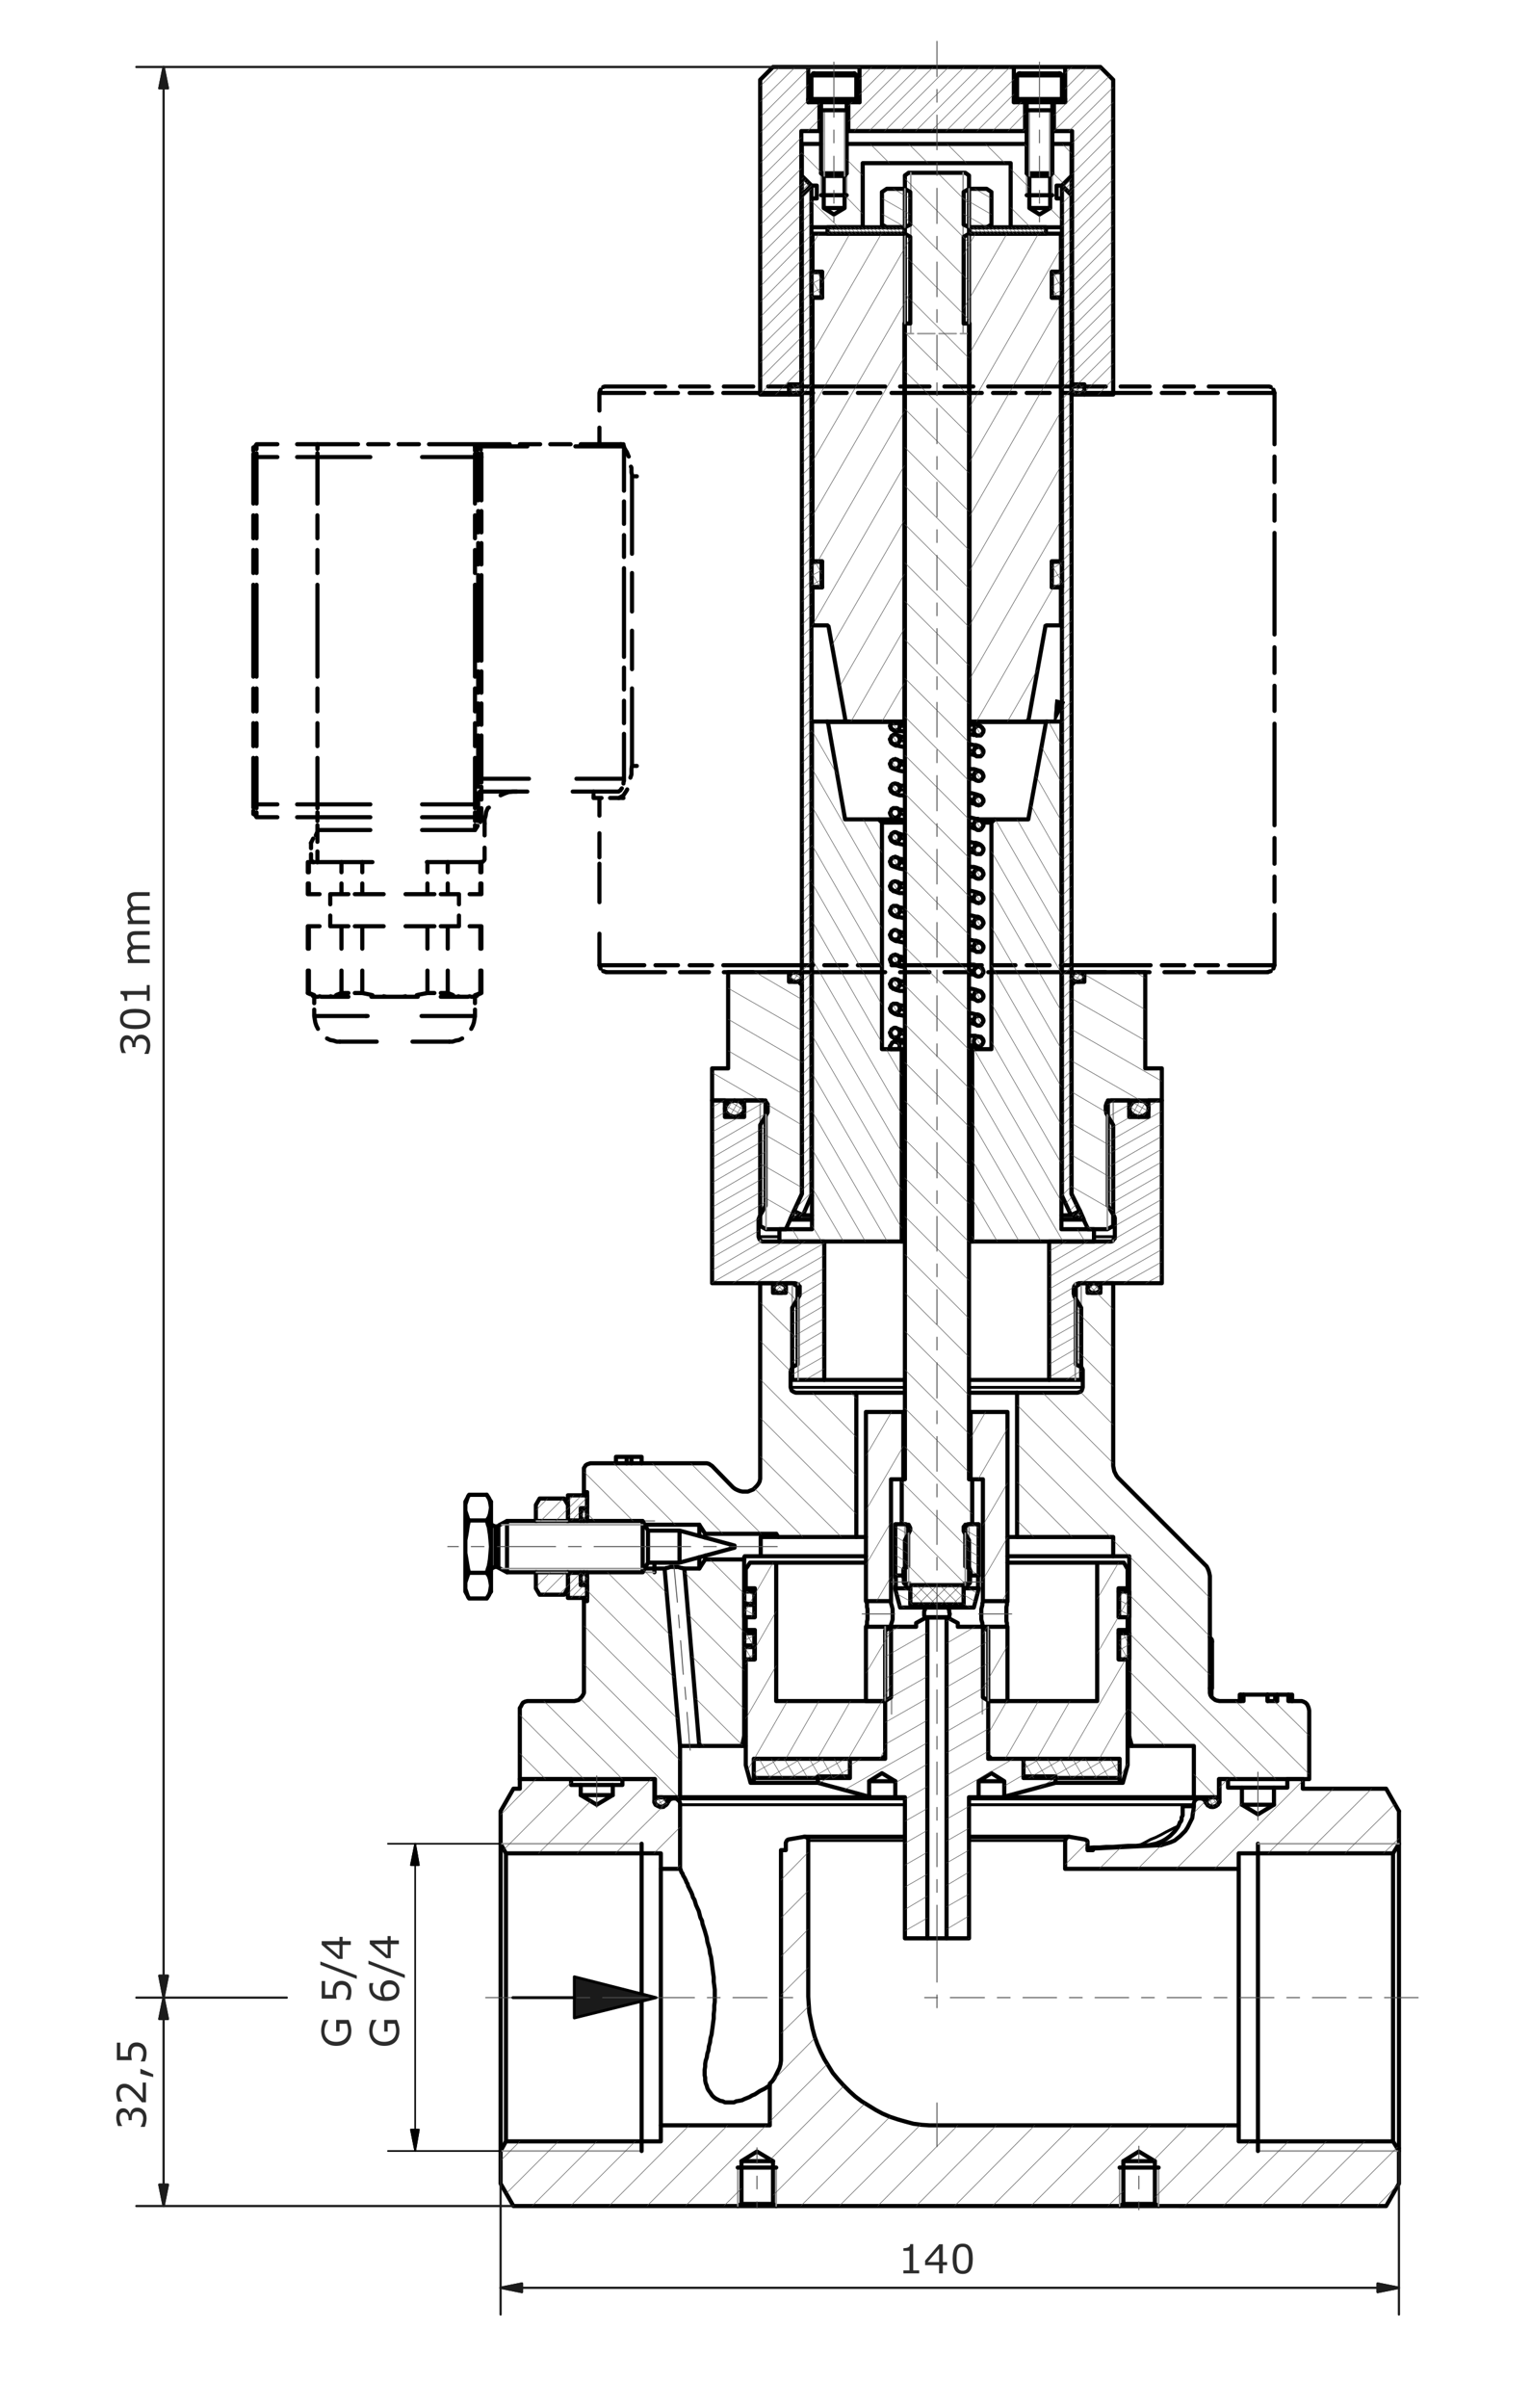<?xml version="1.0" encoding="utf-8"?>
<!-- Generator: Adobe Illustrator 27.0.1, SVG Export Plug-In . SVG Version: 6.00 Build 0)  -->
<svg version="1.1" id="Ebene_1" xmlns="http://www.w3.org/2000/svg" xmlns:xlink="http://www.w3.org/1999/xlink" x="0px" y="0px"
	 viewBox="0 0 343.991 540.789" style="enable-background:new 0 0 343.991 540.789;" xml:space="preserve">
<style type="text/css">
	.st0{fill:none;stroke:#000000;stroke-width:0.933;stroke-linecap:round;stroke-linejoin:round;stroke-miterlimit:10;}
	.st1{fill:none;stroke:#000000;stroke-width:0.646;stroke-linecap:round;stroke-linejoin:round;stroke-miterlimit:10;}
	.st2{fill:none;stroke:#969696;stroke-width:0.359;stroke-linecap:round;stroke-linejoin:round;stroke-miterlimit:10;}
	.st3{fill-rule:evenodd;clip-rule:evenodd;fill:#1A1A1A;}
	.st4{fill:none;stroke:#1A1A1A;stroke-width:0.12;stroke-linecap:round;stroke-linejoin:round;stroke-miterlimit:10;}
	.st5{fill:none;stroke:#4D4D4D;stroke-width:0.12;stroke-linecap:round;stroke-linejoin:round;stroke-miterlimit:10;}
	.st6{fill:none;stroke:#000000;stroke-width:0.359;stroke-linecap:round;stroke-linejoin:round;stroke-miterlimit:10;}
	.st7{fill-rule:evenodd;clip-rule:evenodd;}
	.st8{fill:none;stroke:#4D4D4D;stroke-width:0.215;stroke-linecap:round;stroke-linejoin:round;stroke-miterlimit:10;}
	.st9{fill:#2C2C2C;}
	.st10{fill:none;stroke:#1C1C1C;stroke-width:0.502;stroke-linecap:round;stroke-linejoin:round;stroke-miterlimit:10;}
	.st11{fill-rule:evenodd;clip-rule:evenodd;fill:#1C1C1C;}
</style>
<path class="st0" d="M314.32,406.72l-2.88-5.04h-18.72v-2.16h-3.48v1.92h-3v3.84l-3.6,2.16l-3.6-2.16v-3.84h-3.12v-1.92H274v4.8
	l-0.12,0.36l-0.12,0.36l-0.48,0.48l-0.72,0.24h-0.6l-0.36-0.24l-0.24-0.12l-0.24-0.36l-0.24-0.24l-0.12-0.36l-0.24-0.36l-0.72-0.24
	h-0.48l-0.36,0.12l-0.36,0.24l-0.24,0.36l-0.12,0.36v0.84l-0.12,0.84l-0.12,0.72l-0.12,0.96l-1.08,2.16l-0.48,0.72l-1.2,1.2
	l-1.2,0.96l-0.84,0.36l-0.72,0.24l-0.84,0.24l-0.72,0.24h-0.84l-14.4,0.72v0.36h-1.2v-1.92l-0.12-0.24l-0.48-0.24l-3.48-0.6h-0.24
	l-0.24,0.12l-0.24,0.24l-0.24,0.48v6.36h39v-3.48H313l1.32-2.16 M311.44,495.4l2.88-5.04v-7.32l-1.32-2.16h-34.68v-3.6h-69.48
	l-1.8-0.12l-1.8-0.24l-1.8-0.48l-1.68-0.48l-1.8-0.6l-1.68-0.72l-1.56-0.84l-3.12-1.92l-1.44-1.08l-1.32-1.2l-1.32-1.32l-1.2-1.32
	l-1.2-1.44l-1.92-3.12l-0.84-1.68l-0.72-1.68l-0.6-1.68l-0.48-1.8l-0.72-3.6l-0.12-1.8l-0.12-1.8v-35.28l-0.12-0.24l-0.24-0.24
	l-0.36-0.12h-0.24l-3.48,0.6l-0.24,0.12l-0.12,0.12l-0.24,0.48v1.68h-1.08v47.28l-0.12,0.84l-0.24,0.84l-1.08,2.16l-0.48,0.72
	l-0.6,0.6v9.36h-24.48v3.6h-34.8l-1.2,2.16v7.32l2.88,5.04h50.4l0.84-0.48v-9.6l3.48-2.16l3.6,2.16v9.6l0.72,0.48h77.16l0.84-0.48
	v-9.6l3.48-2.16l3.6,2.16v9.6l0.84,0.48H311.44"/>
<path class="st0" d="M152.8,419.68v0.12h0.12v0.12l0.12,0.24v0.12l0.12,0.24l0.12,0.12 M130.48,400.84h-2.16v-1.32H116.8v2.16h-1.44
	l-2.88,5.04v7.32l1.2,2.16h34.8v3.48h4.32v-14.76l-0.12-0.36l-0.6-0.6l-0.48-0.12h-0.36l-0.72,0.24l-0.48,0.72l-0.12,0.24
	l-0.36,0.36l-0.24,0.12l-0.24,0.24h-0.6l-0.72-0.24l-0.36-0.24l-0.12-0.24l-0.24-0.36v-5.16h-7.2v1.32h-2.16v2.28l-3.6,2.16
	l-3.6-2.16V400.84 M314.32,414.04v-7.32"/>
<path class="st0" d="M158.8,462.04l-0.24,0.72l-0.12,0.72v0.6l-0.12,0.72v1.2l0.12,0.6v0.6l0.12,0.6l0.24,0.6l0.12,0.48l0.24,0.48
	l0.36,0.48l0.48,0.72l0.36,0.36l0.48,0.36l0.96,0.48l0.6,0.12l0.48,0.24h2.04l0.48-0.24l0.72-0.12l0.6-0.12l0.48-0.24l1.2-0.48
	l0.6-0.36l0.6-0.24 M169.6,470.32l1.08-0.72l1.2-0.6l1.08-0.72 M153.28,420.64l0.12,0.24l0.12,0.36l0.24,0.36l0.36,0.72l0.12,0.36
	l0.24,0.36l0.12,0.48l0.72,1.44l0.24,0.6l0.12,0.48l0.36,0.6l0.36,1.2l0.6,1.32l0.36,1.44l0.36,0.72l0.12,0.72l0.48,1.44l0.48,1.68
	l0.12,0.84l0.48,1.68l0.12,0.96l0.24,0.84l0.12,0.84l0.12,0.96l0.12,0.96l0.12,0.96l0.12,0.84V445l0.12,0.84l0.12,0.96v2.76
	l-0.12,0.84v0.96l-0.12,0.96v0.96l-0.12,0.84l-0.12,0.96l-0.12,0.84l-0.12,0.96l-0.24,0.84l-0.12,0.96l-0.24,0.84l-0.12,0.96
	l-0.24,0.72l-0.12,0.84"/>
<path class="st1" d="M265.72,405.76v1.2 M264.76,410.08l-0.84,0.36L262,411.4l-1.08,0.6l-1.2,0.6l-1.2,0.48l-1.32,0.72l-1.44,0.72"
	/>
<polyline class="st0" points="265.12,409.24 265.36,409 265.48,408.64 265.48,408.16 265.72,407.68 265.72,405.76 "/>
<path class="st1" d="M268.24,405.76h-0.6 M267.64,405.76h-1.68 M265.72,405.76h0.24"/>
<polyline class="st0" points="265.12,409.24 264.88,409.84 264.64,410.32 263.92,411.28 262.96,412.24 262,412.96 261.4,413.32 
	260.92,413.56 259.72,414.04 257.92,414.4 257.32,414.4 "/>
<path class="st1" d="M203.32,413.32H181.6 M239.32,413.32h-21.6 M147.16,404.32h-0.12 M274,404.32h-0.12 M203.32,405.28H152.8
	 M268.24,405.28h-50.52 M257.32,414.4h2.64"/>
<path class="st0" d="M112.48,483.04v-69 M286.24,401.44h-7.2 M286.24,405.28h-7.2 M203.32,412.48h-22.56 M240.16,412.48h-22.44
	 M203.32,403.84h-51.96 M269.68,403.84h-51.96"/>
<line class="st0" x1="113.68" y1="416.2" x2="113.68" y2="480.88"/>
<path class="st2" d="M144.16,414.04h-31.68 M112.48,483.04h31.68"/>
<path class="st0" d="M148.48,419.68v57.6 M144.16,414.04v69"/>
<path class="st0" d="M252.4,494.92h7.08 M260.32,495.4h-4.44 M255.88,495.4h-4.32 M252.4,485.32h7.08 M166.6,494.92h7.08
	 M174.4,495.4h-4.32 M170.08,495.4h-4.32 M166.6,485.32h7.08"/>
<path class="st2" d="M165.76,486.76v8.64 M174.4,495.4v-8.64"/>
<line class="st0" x1="165.76" y1="486.76" x2="174.4" y2="486.76"/>
<path class="st2" d="M251.56,486.76v8.64 M260.32,495.4v-8.64"/>
<path class="st0" d="M314.32,414.04v68.4 M313,480.88V416.2 M278.32,419.68v57.6 M257.32,414.4h-0.96l-1.08,0.12h-1.8l-1.8,0.12
	l-1.68,0.12h-1.44l-1.44,0.12h-1.44l-1.32,0.12 M245.56,415.12h-1.2 M251.56,486.76h8.76"/>
<line class="st0" x1="314.32" y1="482.44" x2="314.32" y2="483.04"/>
<line class="st2" x1="282.64" y1="483.04" x2="314.32" y2="483.04"/>
<line class="st0" x1="282.64" y1="483.04" x2="282.64" y2="414.04"/>
<line class="st2" x1="314.32" y1="414.04" x2="282.64" y2="414.04"/>
<path class="st0" d="M131.2,379.84v0.36l-0.24,0.48l-0.24,0.36l-0.72,0.72l-0.96,0.24h-10.56l-0.48,0.12l-0.48,0.24l-0.24,0.36
	l-0.24,0.48l-0.24,0.36v15.96h30.36v4.08h5.64v-11.52 M251.2,331.84l-0.36-0.48l-0.48-0.96l-0.12-0.6l-0.12-0.6v-41.04h-2.88v2.16
	h-2.88v-2.16h-1.44l-1.2,0.72v17.52l0.96,0.48l0.36,0.24l0.24,0.48v3.96l-0.24,0.72l-0.24,0.24l-0.72,0.24h-13.56v32.4h21.6v4.32
	h3.6v40.44l0.6,2.16h13.92v11.52h5.64v-4.08h20.28v-15.36l-0.12-0.6l-0.12-0.36l-0.24-0.48l-0.36-0.36l-0.48-0.24l-0.36-0.12h-3
	v-1.44h-2.52V382h-2.16v-1.44h-5.4V382H274l-0.6-0.12l-0.36-0.12l-0.48-0.36l-0.36-0.36l-0.24-0.36l-0.12-0.48v-26.28l-0.12-0.6
	l-0.12-0.48l-0.24-0.6l-0.24-0.48L251.2,331.84 M144.76,342.4h12.36l1.32,2.04h15.96l0.48,0.72h17.52v-32.4h-13.56l-0.36-0.12
	l-0.24-0.12l-0.36-0.24l-0.24-0.72v-3.6l0.12-0.36l0.24-0.48l0.24-0.24l0.96-0.48v-17.52l-1.2-0.72h-1.44v2.16h-2.88v-2.16h-2.88
	v43.92l-0.12,0.6l-0.24,0.48l-0.36,0.48l-0.84,0.84l-1.2,0.48h-1.2l-0.6-0.12l-0.6-0.24l-0.48-0.24l-0.48-0.36l-4.68-4.8 M160,329.2
	l-0.72-0.48l-0.48-0.12h-26.16l-0.72,0.24l-0.36,0.24l-0.12,0.24l-0.24,0.36v5.4h0.72v6.48 M137.68,400.84h-7.2 M137.68,403.12h-7.2
	"/>
<path class="st0" d="M149.32,352.24h0.24l0.12-0.12h0.24l0.72-0.24h1.32 M158.44,350.2l-1.32,2.04h-3.36l3.36,39.84h9.6l0.48-2.16
	V350.2H158.44 M131.92,353.08v6.48h-0.72v20.28 M152.8,392.08l-3.48-39.84h-4.56"/>
<path class="st0" d="M167.32,349.48l-0.12,0.24v0.48 M174.4,344.44v0.72 M174.88,345.16h-3.96 M170.92,345.16v4.32 M170.92,349.48
	h-3.6 M253.36,389.92h0.36 M167.2,389.92h0.36 M226.36,345.16h2.16 M192.4,345.16h2.16 M226.36,349.48h23.76 M170.92,349.48h23.64
	 M253.36,392.08h0.96 M166.72,392.08h0.84 M225.28,403.6h42.96 M152.8,403.6h42.96 M157.12,392.08h-4.32 M151.96,351.88h0.36
	l0.72,0.24h0.24l0.24,0.12h0.24"/>
<path class="st1" d="M242.92,307.96h0.36 M177.64,307.96H178 M217.72,311.56h25.56 M177.64,311.56h25.68"/>
<path class="st0" d="M179.68,288.88h-0.48 M241.72,288.88h-0.36 M203.32,312.76H192.4 M228.52,312.76h-10.8"/>
<path class="st2" d="M178,288.16v18.96 M242.92,307.12v-18.96"/>
<path class="st0" d="M157.12,349.72v2.52 M157.12,342.4v2.52 M158.44,349.36v0.84 M158.44,344.44v0.84"/>
<line class="st2" x1="147.04" y1="341.56" x2="131.92" y2="341.56"/>
<line class="st0" x1="147.04" y1="350.92" x2="147.04" y2="353.08"/>
<line class="st2" x1="131.92" y1="353.08" x2="147.04" y2="353.08"/>
<path class="st0" d="M286.96,382v-1.44 M290.32,382v-1.44 M284.8,380.56h2.16 M278.8,380.56h0.6 M289.48,380.56h0.84 M131.2,359.56
	v-0.72 M131.2,335.8v-0.72"/>
<line class="st1" x1="286.36" y1="382" x2="286.36" y2="380.56"/>
<path class="st0" d="M225.28,403.6h-4.56 M219.88,400l2.88-1.8l2.88,1.8v3.48l11.52-3.12v-1.44h-7.2v-3.96h-7.92v-28.8l-1.32-0.84
	h-5.52v-0.84l-2.28-1.2l-0.12-0.12l-0.12,0.12v72h5.04V403.6h2.16V400h5.76 M195.28,403.48V400l2.88-1.8l3,1.8v3.6h2.16v31.68h5.04
	V363.4l-0.24-0.24l-0.12,0.12l-2.16,1.2v0.84h-5.52l-1.44,0.84v28.8h-7.92v3.96h-7.2v1.44L195.28,403.48 M169.36,394.96v4.32h21.6
	v-4.32H169.36z M229.96,394.96v4.32h21.6v-4.32H229.96z M183.76,400.36h-14.4 M251.56,400.36h-14.4 M194.56,350.92H174.4
	 M246.52,350.92h-20.16 M167.56,396.4l1.08,3.96h0.72v-5.4h28.8l0.72-0.72V382H174.4v-31.08h-5.88l-0.96,1.44v4.32h2.04v6.48h-2.04
	v2.88h2.04v6.6h-2.04V396.4 M252.28,400.36l1.08-3.96v-23.76h-2.04v-6.6h2.04v-2.88h-2.04v-6.48h2.04v-4.32l-0.84-1.44h-6V382
	h-24.48v12.24l0.72,0.72h28.8v5.4H252.28 M144.16,328.6v-1.44 M138.4,328.6v-1.44 M141.88,328.6v-1.44 M140.8,328.6v-1.44
	 M138.4,327.16h5.76 M278.56,382v-1.44 M278.56,380.56h0.24 M278.8,382v-1.44 M284.8,382v-1.44"/>
<path class="st0" d="M201.16,403.6h-5.4 M195.76,403.6h-0.24v-0.12h-0.24 M195.28,400h5.88 M225.64,403.48h-0.12l-0.12,0.12h-0.12
	 M220.72,403.6h-0.84"/>
<line class="st1" x1="212.68" y1="363.4" x2="208.36" y2="363.4"/>
<path class="st0" d="M212.92,363.16h-4.8 M212.68,435.28h-4.32"/>
<path class="st2" d="M220.72,384.88v-19.56 M200.32,365.32v19.56"/>
<path class="st0" d="M217.84,342.28l-0.96,0.48v9l0.96,0.48l0.12,0.36l0.12,0.24v0.96h1.8v-11.52H217.84 M204.04,342.76l-0.84-0.48
	h-2.04v11.52h1.8v-1.2l0.12-0.36l0.36-0.12l0.6-0.36V342.76 M218.8,361l1.08-4.08v-0.24h-3.36v3.6h-0.96V361H218.8 M201.16,356.92
	l1.08,4.08h3.24v-0.72h-0.96v-3.6h-3.36V356.92"/>
<path class="st1" d="M217.72,355.12h0.24 M203.08,355.12h0.24 M217.72,352.84h0.36 M202.96,352.84h0.36"/>
<path class="st0" d="M215.56,361h-10.08 M219.88,353.8v0.12l-0.12,0.12v1.2 M219.76,355.24v1.2l0.12,0.12v0.12 M216.88,355.96h0.24
	 M217.12,355.96h0.12l0.24-0.12h0.12v-0.12l0.24-0.12v-0.12l0.12-0.12v-0.24 M217.96,355.12v-1.08l0.12-0.12v-0.12 M202.96,353.8
	v0.36l0.12,0.24v0.72 M203.08,355.12v0.36l0.36,0.36h0.12l0.24,0.12h0.12 M203.92,355.96h0.24 M201.16,356.68v-0.48l0.12-0.12v-0.84
	 M201.28,355.24v-0.84l-0.12-0.12v-0.48 M204.52,356.44v0.24 M204.52,355.96v0.24 M216.52,356.2l-0.12-0.24 M216.52,356.68v-0.24
	 M216.64,342.76h0.24 M204.04,342.76h0.24"/>
<path class="st2" d="M203.32,342.4v9.72 M217.72,352.12v-9.72"/>
<path class="st0" d="M202.6,332.2v10.08h0.96l0.24,0.12h0.36l0.12,0.24l0.24,0.48v0.48l-0.24,0.48l-0.96,1.8v9.6l0.84,0.48h12.72
	l0.84-0.48v-9.6l-1.08-1.8l-0.12-0.24v-0.96l0.24-0.24l0.12-0.24h0.24l0.36-0.12h0.96V332.2h-0.72V39.4l-0.84-0.6h-12.72l-0.84,0.6
	v292.8H202.6 M216.16,360.28l0.36-0.24v-3.84l-0.36-0.24h-11.28l-0.36,0.24v3.84l0.36,0.24H216.16"/>
<path class="st2" d="M205.24,74.92h-1.92 M210.04,74.92h-3.84 M214.84,74.92H211 M217.72,74.92h-1.92 M204.64,38.8v36.12
	 M216.4,74.92V38.8 M216.88,355.96v-11.64 M204.16,344.32v11.64"/>
<path class="st0" d="M212.92,361l0.24,0.36l0.12,0.36v0.36l0.12,0.36 M207.76,363.4v-0.36l-0.12-0.24v-0.96l0.12-0.24l0.12-0.36
	L208,361 M213.4,362.44l-0.12,0.48v0.48 M220.84,365.32v-0.24l-0.12-0.24v-0.36l-0.12-0.36l-0.12-0.48v-2.28l0.24-0.96v-0.36
	l0.12-0.24v-0.24 M200.2,359.56v0.48l0.12,0.36l0.12,0.48l0.12,0.48v1.08 M200.56,362.44v1.2l-0.12,0.48l-0.24,0.72v0.48
	 M226.36,365.32L226.36,365.32l-0.12-0.24v-0.6l-0.12-0.36v-3.24l0.12-0.48v-0.6l0.12-0.12v-0.12 M194.56,359.56l0.12,0.12v0.12
	l0.12,0.24v0.84l0.12,0.48v2.28l-0.12,0.48v0.72l-0.12,0.24v0.24h-0.12 M217.72,317.08h0.36 M202.96,317.08h0.36 M226.36,359.56
	v-42.48h-8.28v15.12h2.76v27.36H226.36 M194.56,345.88v13.68h5.64V332.2h2.76v-15.12h-8.4V345.88 M198.88,382l1.32-0.84v-15.84
	h-5.64V382H198.88 M220.84,381.16l1.32,0.84h4.2v-16.68h-5.52V381.16"/>
<path class="st2" d="M198.88,365.32v16.56 M222.04,381.88v-16.56"/>
<path class="st0" d="M185.2,309.88V278.8h-13.92l-0.24-0.12l-0.36-0.36l-0.12-0.24l-0.12-0.36v-3.96l0.12-0.24l0.12-0.36l1.32-2.4
	v-23.64h-4.8v3.72h-4.32v-3.72H160v41.04h18.6l0.72,0.24l0.12,0.36l0.24,0.24v1.8l-0.12,0.24l-1.56,2.64v16.2H185.2 M235.72,278.8
	v31.08h7.2v-16.2l-1.56-2.64v-0.24l-0.12-0.24v-1.2l0.12-0.36l0.12-0.24l0.24-0.36l0.72-0.24h18.6v-41.04h-3v3.72h-4.32v-3.72h-4.8
	v23.64l1.44,2.4l0.12,0.36v4.56l-0.24,0.24l-0.24,0.36l-0.36,0.12H235.72"/>
<path class="st1" d="M245.8,277.72h4.68 M170.44,277.72h4.68 M250.12,273.76h0.36 M170.44,273.76h0.36 M250.12,273.16h0.24
	 M170.68,273.16h0.12"/>
<path class="st0" d="M203.32,309.88H185.2 M235.72,309.88h-18"/>
<path class="st2" d="M179.32,291.4v18.48 M241.6,309.88V291.4 M179.32,288.16v0.36 M241.6,288.52v-0.36 M170.8,278.56v0.24
	 M250.12,278.8v-0.24 M250.12,272.8v-25.68 M170.8,247.12v25.68"/>
<path class="st0" d="M242.2,218.32h1.44 M177.28,218.32h1.44 M180.16,220.48h-0.72 M241.48,220.48h-0.72 M180.16,221.2l-0.72-0.72
	h-2.16v-2.16H163.6v21.6H160v7.2h11.4l0.36,0.12l0.24,0.12l0.24,0.24l0.24,0.36v1.8l-0.12,0.24l-1.56,2.64v22.68l1.32,0.72h4.44
	l3.6-7.92V221.2 M257.32,239.92v-21.6h-13.68v2.16h-2.16l-0.72,0.72v46.92l3.72,7.92h4.32l1.32-0.72v-22.68l-1.56-2.64v-0.24
	l-0.12-0.36v-1.08l0.24-0.72l0.24-0.24l0.72-0.24h11.4v-7.2H257.32"/>
<path class="st2" d="M172.12,250.36v25.68 M248.8,276.04v-25.68"/>
<path class="st0" d="M189.76,46.72h-4.68 M235.96,46.72h-4.68 M184.48,32.32h-4.32v7.2l2.16,2.16h1.2v2.88h-1.2v6.48h11.52v-14.4
	 M189.76,39.52v7.2l-2.4,1.44l-2.28-1.44v-7.2 M230.68,32.32h-40.44 M235.96,39.52v7.2l-2.4,1.44l-2.28-1.44v-7.2 M193.84,36.64
	h33.24v14.4h11.52v-6.48h-1.2v-2.88h1.2l2.16-2.16v-7.2h-4.32 M182.44,272.92h-2.04 M240.64,272.92h-2.16 M182.44,268.48h-0.12
	 M238.6,268.48h-0.12 M178.36,271.96l2.04,0.96l1.92-4.44V41.68l-2.16,2.16v224.28L178.36,271.96 M240.64,272.92l2.04-0.96
	l-1.92-3.84V43.84l-2.16-2.16v226.8L240.64,272.92"/>
<path class="st2" d="M236.44,43.84V32.32 M230.68,32.32v11.52"/>
<line class="st0" x1="236.44" y1="43.84" x2="230.68" y2="43.84"/>
<path class="st2" d="M190.24,43.84V32.32 M184.48,32.32v11.52"/>
<path class="st0" d="M217.72,162.04h0.12 M203.2,162.04h0.12 M217.72,52.48l-1.2,0.72v19.44h1.32v89.4h12.72l0.24-0.12l0.24-0.24
	l0.12-0.36l3.72-20.64v-0.12l0.24-0.12h3.24v-8.52h-2.04v-5.88h2.04V66.88h-2.04V61h2.04v-8.52H217.72 M204.52,53.2l-1.2-0.72
	h-20.76V61h2.16v5.88h-2.16v59.16h2.16v5.88h-2.16v8.52h3.36l0.24,0.24l3.72,20.64v0.36l0.24,0.24l0.36,0.12h12.72v-89.4h1.32V53.2
	 M190.24,43.84h-5.76"/>
<path class="st2" d="M217.72,72.64V52.48 M203.32,52.48v20.16"/>
<path class="st0" d="M245.8,278.8v-2.76h-7.32v-114h-3.36l-0.12,0.24L231.04,184h-7.56l-0.72,0.72v50.88h-4.32v43.2H245.8
	 M175.12,276.04v2.76h27.48v-43.2h-4.44v-50.88l-0.72-0.72h-7.56l-3.84-21.72h-0.12v-0.24h-3.48v114H175.12"/>
<path class="st1" d="M217.72,162.28H235 M186.04,162.28h17.28"/>
<path class="st0" d="M181.6,15.04H193 M190.6,22.96v6.48h39.72v-6.48 M227.8,22.96v-7.92h-34.68v7.92 M181.6,22.96v-7.92h-7.92
	 M173.68,15.04l-2.88,2.88V88.6h6.48v-2.28h2.76V29.44h4.08v-6.48 M236.8,22.96v6.48h4.08v56.88h2.76v2.28h6.48V17.92 M250.12,17.92
	l-2.88-2.88h-7.92v7.92 M185.92,51.04v1.44h17.28v-1.44H185.92z M217.84,51.04v1.44H235v-1.44H217.84z M180.16,88.48h-1.44
	 M242.2,88.48h-1.44 M240.76,86.32h1.44 M178.72,86.32h1.44 M177.28,87.4l0.12,0.36l0.12,0.24l0.24,0.24l0.72,0.24h0.84l0.36-0.24
	l0.24-0.12l0.24-0.24v-0.84l-0.24-0.36l-0.24-0.24h-0.36l-0.36-0.12h-0.48l-0.36,0.12l-0.36,0.24l-0.24,0.12l-0.12,0.36L177.28,87.4
	 M243.64,87.4v-0.24l-0.12-0.12l-0.12-0.24l-0.24-0.12l-0.12-0.24h-0.24l-0.36-0.12h-0.48l-0.24,0.12h-0.24l-0.24,0.24L241,86.8
	l-0.12,0.24l-0.12,0.12v0.36l0.12,0.24l0.12,0.12l0.12,0.24l0.48,0.24l0.12,0.12h1.08l0.24-0.24h0.12l0.36-0.36l0.12-0.24V87.4
	 M203.32,278.8h-0.72 M218.44,278.8h-0.72 M203.32,235.6h-0.72 M218.44,235.6h-0.72 M220.84,184.72h1.92 M198.16,184.72h5.16
	 M202,184h-4.56 M223.48,184h-3.6 M190.72,162.04h-4.92 M235.24,162.04h-4.92"/>
<path class="st0" d="M191.92,16.48h-9 M189.76,39.52l0.48-0.6 M185.2,39.52l-0.72-0.6 M185.2,39.52h4.56 M190.24,38.92h-5.76
	 M180.16,88.6h-2.88 M243.64,88.6h-2.88 M180.16,86.32h-0.12 M240.88,86.32h-0.12 M230.68,29.44h-0.36 M236.8,29.44h-0.36
	 M184.48,29.44h-0.36 M190.6,29.44h-0.36 M227.8,15.04h11.52 M193,15.04h0.12"/>
<line class="st1" x1="182.32" y1="17.08" x2="192.4" y2="17.08"/>
<path class="st0" d="M182.32,17.08v5.16 M192.4,17.08v5.16 M184.48,22.96v15.96 M190.24,22.96v15.96 M191.92,16.48h0.12l0.36,0.36
	v0.24 M182.32,17.08l0.12-0.24l0.12-0.12l0.12-0.24h0.24"/>
<path class="st2" d="M185.2,24.76v14.76 M189.76,39.52V24.76"/>
<path class="st0" d="M238,16.48h-8.88 M235.84,39.52l0.6-0.6 M231.28,39.52l-0.6-0.6 M231.28,39.52h4.56 M236.44,38.92h-5.76
	 M190.24,24.76h-5.76"/>
<line class="st1" x1="228.52" y1="17.08" x2="238.6" y2="17.08"/>
<path class="st0" d="M228.52,17.08v5.16 M238.6,17.08v5.16 M230.68,22.96v15.96 M236.44,22.96v15.96 M238,16.48h0.24l0.36,0.36v0.24
	 M228.52,17.08l0.12-0.24v-0.12l0.24-0.24h0.24"/>
<path class="st2" d="M231.28,24.76v14.76 M235.84,39.52V24.76"/>
<path class="st0" d="M238.6,126.16h-2.28v5.64h2.28 M182.32,126.16v5.64h2.28v-5.64H182.32z M184.72,66.76h-0.12 M236.32,66.76
	L236.32,66.76 M236.32,61.12L236.32,61.12 M184.6,61.12h0.12 M236.32,61.12v5.64h2.28v-5.64H236.32z M182.32,61.12v5.64h2.28v-5.64
	H182.32z M227.8,22.24v0.72 M239.32,22.24v0.72 M227.8,22.96h9 M236.8,22.96h2.52 M227.8,22.24h11.52 M181.6,22.24v0.72
	 M193.12,22.24v0.72 M181.6,22.96h11.52 M181.6,22.24h11.52 M240.76,218.32h1.44 M178.72,218.32h1.44 M177.28,219.4l0.12-0.24
	l0.12-0.36l0.24-0.24l0.72-0.24h0.48l0.72,0.24l0.24,0.12l0.24,0.24v0.96l-0.24,0.12l-0.24,0.24l-0.72,0.24h-0.48l-0.72-0.24
	l-0.24-0.24l-0.12-0.36L177.28,219.4 M243.64,219.4v-0.24l-0.12-0.24l-0.48-0.48h-0.24l-0.36-0.12h-0.48l-0.24,0.12h-0.24
	l-0.24,0.12l-0.36,0.36v0.24l-0.12,0.24l0.12,0.24v0.24l0.36,0.36l0.24,0.12h0.24l0.24,0.12h0.48l0.24-0.12h0.36l0.48-0.48
	l0.12-0.24V219.4 M236.44,24.76h-5.76"/>
<path class="st0" d="M216.52,50.44l1.2,0.6h3.96l1.08-0.6v-7.32l-1.08-0.72h-3.96l-1.2,0.72V50.44 M203.32,51.04l1.2-0.6v-7.32
	l-1.2-0.72h-4.08l-1.08,0.72v7.32l1.08,0.6H203.32 M184.72,131.8h-0.12 M236.32,131.8L236.32,131.8 M236.32,126.16L236.32,126.16
	 M184.6,126.16h0.12 M238.6,131.8v-5.64"/>
<path class="st2" d="M217.72,51.04V42.4 M203.32,42.4v8.64"/>
<path class="st0" d="M272.32,368.68v10.44 M272.32,379.12h-0.48"/>
<line class="st1" x1="271.84" y1="368.68" x2="272.32" y2="368.68"/>
<path class="st0" d="M274,404.68l-0.12-0.24 M147.04,404.68v0.12l0.24,0.48l0.96,0.48h0.48l0.36-0.12l0.12-0.12l0.48-0.24l0.24-0.48
	v-0.48l-0.12-0.24l-0.24-0.12l-0.12-0.24h-0.24l-0.36-0.12H148l-0.72,0.36l-0.12,0.24l-0.12,0.24V404.68 M169.48,369.52h0.12
	 M169.6,366.76h-0.12 M168.52,369.88v-0.36 M169.6,369.88h-0.12 M251.44,366.76h-0.12 M169.48,369.52v-2.76 M167.2,366.76v2.76
	 M169.48,369.52h-2.28 M167.2,366.76h2.28 M167.2,369.88v2.76h2.28v-2.76H167.2z M253.72,372.64v-5.88 M253.72,372.64h-2.28
	 M251.44,366.76v5.88 M251.44,366.76h2.28 M169.48,360.16h0.12 M169.6,357.4h-0.12 M168.52,360.4v-0.24 M169.6,360.4h-0.12
	 M251.44,357.4h-0.12 M169.48,360.16v-2.76 M167.2,357.4v2.76 M169.48,360.16h-2.28 M167.2,357.4h2.28 M167.2,360.4v2.76h2.28v-2.76
	H167.2z M253.72,363.16v-5.76 M253.72,363.16h-2.28 M251.44,357.4v5.76 M251.44,357.4h2.28 M173.68,289.24l0.36,0.72l0.12,0.12
	l0.48,0.24h1.08l0.48-0.24l0.36-0.36V289l-0.12-0.24l-0.12-0.12l-0.48-0.24l-0.12-0.12l-0.36-0.12h-0.48l-0.72,0.36l-0.12,0.12
	l-0.24,0.48L173.68,289.24 M247.24,289.24v-0.12l-0.12-0.24l-0.48-0.48l-0.24-0.12l-0.36-0.12h-0.48l-0.72,0.36l-0.36,0.36v0.24
	l-0.12,0.24l0.24,0.48l0.36,0.36l0.24,0.12h1.2l0.24-0.12l0.12-0.12l0.24-0.12l0.24-0.48V289.24 M272.2,381.04v-1.92 M271.84,367.6
	l0.12,0.24l0.24,0.24l0.12,0.24v0.36"/>
<path class="st0" d="M258.04,248.92v-0.36l-0.12-0.36l-0.24-0.24l-0.24-0.36l-0.36-0.24l-0.36-0.12h-0.36l-0.48-0.12l-0.36,0.12
	h-0.36l-0.36,0.12l-0.36,0.24l-0.24,0.36l-0.24,0.24l-0.24,0.72l0.12,0.48l0.12,0.36l0.48,0.48l0.36,0.24l1.08,0.36l0.48-0.12
	 M273.88,404.44l-0.24-0.48l-0.12-0.12l-0.48-0.24h-1.08l-0.48,0.24l-0.36,0.36v0.72l0.24,0.48l0.24,0.12h0.24l0.12,0.12l0.36,0.12
	h0.48l0.48-0.24l0.12-0.12l0.24-0.12l0.12-0.24l0.12-0.24l0.12-0.12"/>
<path class="st0" d="M109.36,358.96l0.48-0.72l0.24-0.72l0.24-1.44 M110.32,356.08v1.32 M110.32,337.24v1.32 M110.32,338.56
	l-0.24-1.44l-0.24-0.72l-0.48-0.72 M110.32,338.56v8.76 M110.32,347.32l-0.12-1.44l-0.12-1.32l-0.12-0.72l-0.12-0.84l-0.24-0.72
	l-0.24-0.84 M109.36,341.44l0.48-0.72l0.24-0.72l0.12-0.72l0.12-0.72 M110.32,347.32v8.76 M110.32,356.08l-0.24-1.44l-0.24-0.72
	l-0.48-0.72 M109.36,353.2l0.24-0.84l0.24-0.72l0.24-1.44l0.24-2.88 M162.88,248.92l0.12,0.48l0.12,0.36l0.48,0.48l0.36,0.24
	l1.08,0.36l0.36-0.12l0.48-0.12l0.36-0.12l0.24-0.24l0.36-0.24l0.24-0.24l0.12-0.36v-0.84l-0.12-0.36l-0.84-0.84l-0.36-0.12h-0.48
	l-0.36-0.12l-0.36,0.12h-0.36l-0.36,0.12l-0.36,0.24l-0.24,0.36l-0.24,0.24l-0.12,0.36L162.88,248.92 M256.36,250.72l0.72-0.24
	l0.36-0.24l0.48-0.48l0.12-0.36v-0.48"/>
<line class="st1" x1="112.12" y1="342.52" x2="112.12" y2="352.12"/>
<line class="st0" x1="113.92" y1="341.56" x2="113.92" y2="353.08"/>
<path class="st1" d="M111.16,342.76v9.12 M111.64,342.76v9.12"/>
<path class="st0" d="M144.4,341.56h-30.48 M144.4,353.08h-30.48 M145.6,343.72l-1.2-2.16 M145.6,350.92l-1.2,2.16 M152.68,343.72
	h-7.08 M152.68,350.92h-7.08 M165.04,347.08l-12.36-3.36 M165.04,347.56l-12.36,3.36 M144.4,353.08v-11.52 M145.6,350.92v-7.2
	 M152.68,350.92v-7.2 M165.04,347.56v-0.48 M105.4,353.2h3.96 M105.4,341.44h3.96 M105.4,358.96h3.96 M104.56,337.24l0.84-1.56h3.96
	 M104.56,357.4l0.84,1.56 M111.16,342.76l-0.72-0.36l-0.12-0.24v-0.36 M110.32,352.84v-0.24l0.12-0.36l0.72-0.36 M111.16,351.88
	h0.48 M111.16,342.76h0.48 M112.12,342.52l-0.24,0.24h-0.24 M111.64,351.88l0.48,0.24 M112.12,352.12l1.8,0.96 M112.12,342.52
	l1.8-0.96 M110.32,357.4l-0.96,1.56 M110.32,337.24l-0.96-1.56 M105.4,353.2l-0.24,0.36l-0.12,0.36l-0.48,1.44v0.72 M104.56,356.08
	v-8.76 M105.4,341.44l-0.24,0.84l-0.12,0.72l-0.12,0.84l-0.12,0.72l-0.24,1.32v2.88l0.48,2.88l0.12,0.72l0.24,0.84 M104.56,347.32
	v-8.76 M105.4,335.68l-0.24,0.36l-0.12,0.36l-0.48,1.44v1.44l0.48,1.44l0.12,0.36l0.24,0.36 M104.56,338.56v-1.32 M104.56,357.4
	v-1.32 M104.56,356.08v0.72l0.48,1.44l0.12,0.36l0.24,0.36"/>
<path class="st2" d="M144.4,342.4h-31.68 M112.72,352.24h31.68"/>
<path class="st0" d="M218.8,164.08v0.24l0.12,0.24v0.12l0.12,0.24 M220.96,233.92v-0.24l-0.12-0.24l-0.24-0.24l-0.12-0.24
	l-0.12-0.12h-0.96l-0.48,0.48v0.12l-0.12,0.24v0.36l0.12,0.24v0.24l0.12,0.12l0.24,0.12l0.12,0.12l0.24,0.12h0.48l0.24-0.12
	l0.36-0.36l0.24-0.48V233.92 M202.24,231.88l-0.12-0.12v-0.24L202,231.4l-0.12-0.24l-0.12-0.12l-0.48-0.24h-0.36l-0.24,0.12
	l-0.12,0.12l-0.24,0.12l-0.12,0.24v0.12l-0.12,0.24l-0.12,0.12l0.12,0.24l0.12,0.24v0.12l0.12,0.24l0.24,0.12l0.12,0.12h0.84
	l0.24-0.12l0.12-0.12l0.12-0.24l0.12-0.12v-0.24L202.24,231.88 M131.2,338.68l-0.12,0.12h-0.24l-0.12,0.12v0.24l-0.24,0.48v0.96
	l0.12,0.36l0.12,0.12v0.24l0.12,0.12l0.24,0.12h0.12l0.24-0.12h0.12l0.12-0.12l0.12-0.24v-0.24l0.12-0.24v-1.08l-0.12-0.24v-0.12
	l-0.24-0.24v-0.12h-0.12L131.2,338.68 M131.2,355.96h0.24v-0.12l0.12-0.12l0.12-0.24l0.12-0.12v-0.24l0.12-0.48v-0.48l-0.12-0.48
	l-0.12-0.12l-0.12-0.24l-0.24-0.24h-0.24l-0.24,0.24l-0.12,0.24l-0.12,0.12l-0.12,0.24v1.2l0.12,0.24l0.12,0.12v0.24l0.12,0.12
	l0.24,0.12H131.2 M130.48,353.08v0.12 M130.48,341.44v0.12 M127.6,353.08v0.12 M127.6,341.44v0.12 M127.6,358.84h4.32v-2.88h-1.44
	v-2.76h-2.88V358.84 M131.92,335.8h-4.32v5.64h2.88v-2.76h1.44V335.8"/>
<path class="st0" d="M202.24,193.48l-0.12-0.24v-0.12l-0.12-0.24l-0.24-0.24l-0.24-0.12h-0.24l-0.12-0.12 M202,162.4h-1.8
	l-0.12,0.24v0.72l0.12,0.12l0.12,0.24l0.72,0.36h0.24l0.36-0.12l0.12-0.12l0.24-0.12l0.12-0.24v-0.36l0.12-0.12l-0.12-0.36
	L202,162.4 M219.04,164.92l0.24,0.12l0.12,0.12h0.96l0.24-0.24l0.12-0.24l0.12-0.12l0.12-0.24v-0.48l-0.12-0.12l-0.12-0.24
	l-0.36-0.36l-0.24-0.12h-0.48l-0.24,0.12l-0.12,0.12l-0.24,0.12l-0.12,0.12v0.24l-0.12,0.12v0.24"/>
<path class="st0" d="M202.24,187.96l-0.12-0.12v-0.24l-0.12-0.12l-0.12-0.24l-0.12-0.12l-0.48-0.24h-0.36l-0.24,0.12l-0.12,0.12
	l-0.24,0.12l-0.12,0.24v0.12l-0.12,0.24l-0.12,0.12l0.24,0.48v0.12l0.12,0.24l0.24,0.12l0.12,0.12h0.84l0.24-0.12l0.12-0.12
	l0.12-0.24 M202.24,199l-0.12-0.24v-0.12L202,198.4l-0.12-0.12l-0.12-0.24h-0.24l-0.24-0.12h-0.36l-0.24,0.12h-0.12l-0.36,0.36v0.24
	l-0.12,0.12l-0.12,0.24l0.12,0.24l0.12,0.12v0.24l0.12,0.12l0.24,0.12l0.12,0.24h0.84l0.48-0.48l0.12-0.24v-0.12L202.24,199
	 M218.8,201.76V202l0.12,0.24v0.12l0.12,0.12l0.24,0.12l0.12,0.12h0.24l0.24,0.12l0.24-0.12h0.24l0.36-0.36l0.12-0.24l0.12-0.12
	v-0.48l-0.12-0.24l-0.12-0.12l-0.12-0.24l-0.12-0.12h-0.12l-0.24-0.12h-0.48l-0.24,0.12h-0.12l-0.24,0.12l-0.12,0.24v0.12
	l-0.12,0.24V201.76 M218.8,196.24v0.24l0.12,0.12v0.24l0.36,0.36h0.12l0.24,0.12h0.48l0.24-0.12h0.12l0.12-0.24l0.12-0.12l0.12-0.24
	l0.12-0.12v-0.36l-0.24-0.48l-0.36-0.36l-0.24-0.12h-0.48l-0.24,0.12l-0.12,0.12l-0.24,0.12l-0.12,0.12v0.24l-0.12,0.24V196.24
	 M201.16,192.4l-0.24,0.12h-0.24l-0.12,0.12l-0.24,0.12l-0.12,0.12v0.24l-0.12,0.12l-0.12,0.24l0.24,0.48v0.12l0.12,0.24l0.24,0.12
	h0.12l0.24,0.12h0.36l0.24-0.12h0.24l0.12-0.12l0.12-0.24l0.12-0.12v-0.24l0.12-0.24"/>
<path class="st0" d="M218.8,207.28v0.12l0.12,0.24v0.12l0.12,0.24l0.24,0.12l0.12,0.12l0.24,0.12h0.48l0.24-0.12l0.24-0.24
	l0.12-0.24l0.12-0.12l0.12-0.24v-0.12 M218.8,190.72v0.24l0.12,0.24v0.24l0.12,0.12l0.24,0.12l0.12,0.12h0.96l0.36-0.36l0.24-0.48
	v-0.48l-0.12-0.12l-0.12-0.24l-0.36-0.36h-0.24l-0.24-0.12l-0.24,0.12h-0.24l-0.12,0.12l-0.24,0.12l-0.12,0.12v0.24l-0.12,0.12
	V190.72 M202,188.56l0.12-0.12v-0.24l0.12-0.24"/>
<path class="st0" d="M202.24,209.92l-0.12-0.12v-0.24l-0.12-0.12l-0.12-0.24l-0.12-0.12l-0.48-0.24h-0.36l-0.24,0.12l-0.12,0.12
	l-0.24,0.12l-0.12,0.24v0.12 M218.8,212.68v0.24l0.12,0.24v0.24l0.12,0.12l0.24,0.12l0.12,0.12h0.96l0.36-0.36l0.24-0.48v-0.48
	l-0.12-0.12l-0.12-0.24l-0.36-0.36h-0.24l-0.24-0.12l-0.24,0.12h-0.24l-0.12,0.12l-0.24,0.12l-0.12,0.12v0.24l-0.12,0.12V212.68
	 M218.8,185.32v0.12l0.12,0.24v0.12l0.12,0.24l0.24,0.12l0.12,0.12l0.24,0.12h0.48l0.24-0.12l0.24-0.24l0.12-0.24l0.12-0.12
	l0.12-0.24v-0.36l-0.12-0.24l-0.12-0.12l-0.12-0.24l-0.24-0.24h-0.96l-0.12,0.12l-0.24,0.12l-0.12,0.24v0.12l-0.12,0.24V185.32
	 M202.24,182.56l-0.12-0.24v-0.24l-0.12-0.12l-0.12-0.24l-0.12-0.12l-0.24-0.12h-0.84l-0.12,0.12l-0.24,0.12l-0.12,0.24v0.12
	l-0.24,0.48l0.12,0.24l0.12,0.12v0.24l0.12,0.12l0.24,0.12l0.12,0.12l0.24,0.12h0.36l0.48-0.24l0.24-0.24l0.12-0.24v-0.12
	L202.24,182.56 M202.24,204.52l-0.12-0.24v-0.24l-0.12-0.12l-0.12-0.24l-0.12-0.12l-0.24-0.12h-0.84l-0.12,0.12l-0.24,0.12
	l-0.12,0.24v0.12l-0.24,0.48l0.12,0.24l0.12,0.12v0.24l0.12,0.12l0.24,0.12l0.12,0.12l0.24,0.12h0.36l0.48-0.24l0.24-0.24l0.12-0.24
	v-0.12L202.24,204.52 M220.96,207.28v-0.24l-0.12-0.24l-0.12-0.12l-0.12-0.24l-0.24-0.24h-0.96l-0.12,0.12l-0.24,0.12l-0.12,0.24
	v0.12l-0.12,0.24v0.24"/>
<path class="st0" d="M202.24,177.04l-0.12-0.24v-0.12l-0.12-0.24l-0.12-0.12l-0.12-0.24h-0.24l-0.24-0.12h-0.36l-0.24,0.12h-0.12
	l-0.36,0.36v0.24l-0.12,0.12l-0.12,0.24l0.12,0.24l0.12,0.12v0.24l0.12,0.12l0.24,0.12l0.12,0.12l0.24,0.12h0.24 M200.2,209.56
	l-0.12,0.24l-0.12,0.12l0.24,0.48v0.12l0.12,0.24l0.24,0.12l0.12,0.12h0.84l0.24-0.12l0.12-0.12l0.12-0.24l0.12-0.12v-0.24
	l0.12-0.24"/>
<path class="st0" d="M218.8,174.28v0.24l0.12,0.12v0.24l0.36,0.36h0.12 M202.24,171.52l-0.12-0.24v-0.12l-0.12-0.24l-0.24-0.24
	l-0.24-0.12h-0.24l-0.12-0.12l-0.24,0.12h-0.24l-0.12,0.12l-0.24,0.12l-0.12,0.12v0.24l-0.12,0.12l-0.12,0.24l0.24,0.48v0.12
	l0.12,0.24l0.24,0.12h0.12l0.24,0.12h0.36l0.24-0.12h0.24l0.12-0.12l0.12-0.24l0.12-0.12v-0.24L202.24,171.52 M202.24,215.44
	l-0.12-0.24v-0.12l-0.12-0.24l-0.24-0.24l-0.24-0.12h-0.24l-0.12-0.12l-0.24,0.12h-0.24l-0.12,0.12l-0.24,0.12l-0.12,0.12v0.24
	l-0.12,0.12l-0.12,0.24l0.24,0.48v0.12l0.12,0.24l0.24,0.12h0.12l0.24,0.12h0.36l0.24-0.12h0.24l0.12-0.12l0.12-0.24l0.12-0.12
	v-0.24L202.24,215.44 M218.8,218.2v0.24l0.12,0.12v0.24l0.36,0.36h0.12l0.24,0.12h0.48l0.24-0.12h0.12l0.12-0.24l0.12-0.12
	l0.12-0.24l0.12-0.12v-0.36l-0.24-0.48l-0.36-0.36l-0.24-0.12h-0.48l-0.24,0.12l-0.12,0.12l-0.24,0.12l-0.12,0.12v0.24l-0.12,0.24
	V218.2 M218.8,179.8v0.24l0.12,0.12v0.24l0.12,0.12l0.24,0.12l0.12,0.12h0.24l0.24,0.12l0.24-0.12h0.24l0.36-0.36l0.12-0.24
	l0.12-0.12v-0.48l-0.12-0.24l-0.12-0.12l-0.12-0.24l-0.12-0.12h-0.12l-0.24-0.12h-0.48l-0.24,0.12h-0.12l-0.24,0.12l-0.12,0.24v0.12
	l-0.12,0.24V179.8 M201.16,178.12h0.12l0.48-0.24l0.24-0.24l0.12-0.24v-0.12l0.12-0.24"/>
<path class="st0" d="M218.8,223.72v0.24l0.12,0.24v0.12l0.12,0.12l0.24,0.12l0.12,0.12l0.24,0.12h0.24l0.24-0.12h0.24l0.48-0.48
	l0.12-0.24v-0.48l-0.12-0.24l-0.12-0.12l-0.12-0.24l-0.12-0.12h-0.12l-0.24-0.12h-0.48l-0.24,0.12h-0.12l-0.24,0.12l-0.12,0.24v0.12
	l-0.12,0.24V223.72 M219.4,175.24l0.24,0.12h0.48l0.24-0.12h0.12l0.12-0.24l0.12-0.12l0.12-0.24l0.12-0.12v-0.36l-0.24-0.48
	l-0.36-0.36l-0.24-0.12h-0.48l-0.24,0.12l-0.12,0.12l-0.24,0.12l-0.12,0.12v0.24l-0.12,0.24v0.12"/>
<path class="st0" d="M202.24,226.48l-0.12-0.24V226l-0.12-0.12l-0.12-0.24l-0.12-0.12l-0.24-0.12h-0.84l-0.12,0.12l-0.24,0.12
	l-0.12,0.24V226l-0.24,0.48l0.12,0.24l0.12,0.12v0.24l0.12,0.12l0.24,0.12l0.12,0.12l0.24,0.12h0.36l0.48-0.24l0.24-0.24l0.12-0.24
	v-0.12 M218.8,229.24v0.12l0.12,0.24v0.12l0.12,0.24l0.24,0.12l0.12,0.12l0.24,0.12h0.48l0.24-0.12l0.24-0.24l0.12-0.24l0.12-0.12
	l0.12-0.24V229l-0.12-0.24l-0.12-0.12l-0.12-0.24l-0.24-0.24h-0.96l-0.12,0.12l-0.24,0.12l-0.12,0.24v0.12L218.8,229V229.24
	 M218.8,168.76V169l0.12,0.24v0.24l0.12,0.12l0.24,0.12l0.12,0.12h0.96l0.36-0.36l0.24-0.48v-0.48l-0.12-0.12l-0.12-0.24l-0.36-0.36
	h-0.24l-0.24-0.12l-0.24,0.12h-0.24l-0.12,0.12l-0.24,0.12l-0.12,0.12v0.24l-0.12,0.12V168.76 M202.24,166l-0.12-0.12v-0.24
	l-0.12-0.12l-0.12-0.24l-0.12-0.12l-0.48-0.24h-0.36l-0.24,0.12l-0.12,0.12l-0.24,0.12l-0.12,0.24v0.12l-0.12,0.24l-0.12,0.12
	l0.24,0.48v0.12l0.12,0.24l0.24,0.12l0.12,0.12h0.84l0.24-0.12l0.12-0.12l0.12-0.24l0.12-0.12v-0.24L202.24,166 M202.24,220.96
	l-0.12-0.24v-0.12l-0.12-0.24l-0.12-0.12l-0.12-0.24h-0.24l-0.24-0.12h-0.36l-0.24,0.12h-0.12l-0.36,0.36v0.24l-0.12,0.12
	l-0.12,0.24l0.12,0.24l0.12,0.12v0.24l0.12,0.12l0.24,0.12l0.12,0.24h0.84l0.48-0.48l0.12-0.24v-0.12L202.24,220.96"/>
<path class="st0" d="M200.2,235.6h1.8 M202,235.6l0.12-0.24v-0.72L202,234.4l-0.36-0.36h-0.24l-0.24-0.12h-0.24l-0.48,0.24
	l-0.24,0.48l-0.12,0.12l-0.12,0.24 M199.96,235l0.12,0.36l0.12,0.24 M202.12,226.72l0.12-0.24"/>
<path class="st1" d="M218.8,174.28L218.8,174.28l-0.12-0.12l-0.12-0.12h-0.24 M203.32,215.92h-0.24l-0.24-0.12l-0.12-0.12h-0.36
	l-0.12-0.12v-0.12 M218.8,218.2L218.8,218.2l-0.12-0.12l-0.12-0.12h-0.24l-0.12-0.12h-0.24l-0.24-0.12 M203.32,177.52l-0.24-0.12
	h-0.48l-0.24-0.24h-0.12v-0.12 M218.8,179.8v-0.12h-0.12v-0.12h-0.36l-0.12-0.12l-0.24-0.12h-0.24 M203.32,210.4h-0.24l-0.24-0.12
	h-0.24l-0.12-0.12h-0.24v-0.24 M218.8,212.68h-0.12v-0.12l-0.12-0.12h-0.36l-0.24-0.12h-0.24 M203.32,182.92h-0.48l-0.24-0.12h-0.12
	l-0.24-0.24 M218.8,185.32v-0.12l-0.12-0.12h-0.12l-0.24-0.12h-0.36l-0.24-0.12 M203.32,204.88h-0.48l-0.24-0.12h-0.12l-0.24-0.24
	 M218.8,207.28v-0.12l-0.12-0.12h-0.12l-0.24-0.12h-0.36l-0.24-0.12 M203.32,188.44h-0.24l-0.24-0.12h-0.12l-0.24-0.12h-0.24v-0.24
	 M218.8,190.72h-0.12v-0.12l-0.12-0.12h-0.36l-0.24-0.12h-0.24 M203.32,199.48l-0.24-0.12h-0.48l-0.24-0.24h-0.12V199 M218.8,201.76
	v-0.12h-0.12v-0.12h-0.36l-0.12-0.12l-0.24-0.12h-0.24 M203.32,193.96h-0.24l-0.24-0.12l-0.12-0.12h-0.36v-0.12h-0.12v-0.12
	 M218.8,196.24L218.8,196.24l-0.12-0.12l-0.12-0.12h-0.24l-0.12-0.12h-0.24l-0.24-0.12 M203.32,232.36h-0.24l-0.24-0.12h-0.24
	l-0.12-0.12h-0.24v-0.24"/>
<path class="st1" d="M203.32,226.84h-0.48l-0.24-0.12h-0.12l-0.24-0.24 M218.8,229.24v-0.12l-0.12-0.12h-0.12l-0.24-0.12h-0.36
	l-0.24-0.12 M203.32,166.48h-0.24l-0.24-0.12h-0.12l-0.24-0.12h-0.12l-0.12-0.12V166 M218.8,168.76h-0.12v-0.12l-0.12-0.12h-0.36
	l-0.24-0.12h-0.24 M203.32,221.44l-0.24-0.12h-0.36l-0.24-0.12l-0.12-0.12l-0.12-0.12 M218.8,223.72v-0.12h-0.12v-0.12h-0.36
	l-0.12-0.12l-0.24-0.12h-0.24 M203.32,172h-0.24l-0.48-0.24h-0.24l-0.12-0.12v-0.12 M218.32,174.04l-0.12-0.12h-0.24l-0.24-0.12"/>
<path class="st0" d="M217.72,183.52l0.6,0.12l0.96,0.24h0.36 M201.88,181.72l0.24,0.12h0.36l0.36,0.12l0.48,0.12 M203.32,206.2
	l-1.2-0.24h-0.36l-0.72-0.24l-0.36-0.24l-0.24-0.12l-0.24-0.24l-0.12-0.24l-0.12-0.36 M219.04,208h-0.12l-0.72-0.24h-0.48
	 M217.72,205.48l0.6,0.12l0.96,0.24h0.36l0.36,0.12l0.36,0.24l0.36,0.36l0.24,0.72 M201.88,203.68l0.24,0.12h0.36l0.36,0.12
	l0.48,0.12 M203.32,189.76l-1.2-0.24l-0.36-0.12h-0.36l-0.36-0.12l-0.36-0.24l-0.24-0.12l-0.24-0.24l-0.24-0.72 M219.04,191.56
	l-0.12-0.12h-0.36l-0.36-0.12l-0.48-0.12 M217.72,189.04l0.6,0.12l0.48,0.12h0.48l0.72,0.24l0.36,0.24l0.36,0.36l0.12,0.24
	l0.12,0.36 M201.88,187.24h0.24l0.72,0.24h0.48 M203.32,200.68l-0.6-0.12h-0.6l-1.44-0.48l-0.24-0.24l-0.24-0.12l-0.24-0.72
	 M219.04,202.48l-0.12-0.12h-0.36l-0.36-0.12h-0.48 M217.72,200.08h0.6l0.96,0.24l1.08,0.36l0.12,0.12l0.24,0.36l0.12,0.24
	l0.12,0.36 M201.88,198.28h0.24l0.36,0.12h0.36l0.48,0.12 M203.32,195.16h-0.6l-0.6-0.12l-1.44-0.48l-0.24-0.12l-0.24-0.24
	l-0.24-0.72 M219.04,196.96h-0.12l-0.36-0.12h-0.36l-0.48-0.12 M217.72,194.56l0.6,0.12h0.48l0.48,0.12l0.72,0.24l0.12,0.12h0.24
	l0.12,0.24l0.24,0.12l0.24,0.72 M201.88,192.76l0.24,0.12h0.36l0.36,0.12h0.48 M203.32,233.68l-1.2-0.24l-0.36-0.12h-0.48
	l-0.48-0.24l-0.12-0.12l-0.24-0.12l-0.24-0.24l-0.12-0.36l-0.12-0.36 M201.88,231.16h0.24l0.72,0.24h0.48"/>
<path class="st0" d="M219.04,180.52l-0.12-0.12h-0.36 M217.72,178.12h0.6l0.96,0.24l1.08,0.36l0.12,0.12l0.24,0.36l0.12,0.24
	l0.12,0.36 M201.88,176.32h0.24l0.36,0.12h0.36l0.48,0.12 M203.32,211.72l-1.2-0.24l-0.36-0.12h-0.36l-0.36-0.12l-0.36-0.24
	l-0.24-0.12l-0.24-0.24l-0.24-0.72 M219.04,213.52l-0.12-0.12h-0.36l-0.36-0.12l-0.48-0.12 M217.72,211l0.6,0.12l0.48,0.12h0.48
	l0.72,0.24l0.36,0.24l0.36,0.36l0.12,0.24l0.12,0.36 M201.88,209.2h0.24l0.72,0.24h0.48 M203.32,184.24l-1.2-0.24h-0.36l-0.72-0.24
	l-0.36-0.24l-0.24-0.12l-0.24-0.24l-0.12-0.24l-0.12-0.36 M219.04,186.04h-0.12l-0.72-0.24h-0.48 M219.64,183.88L220,184l0.36,0.24
	l0.36,0.36l0.24,0.72"/>
<path class="st0" d="M217.72,227.56h0.6l0.96,0.24h0.36l0.36,0.12l0.36,0.24l0.12,0.12 M201.88,225.64l0.24,0.12h0.36l0.36,0.12
	l0.48,0.12 M203.32,167.8l-1.2-0.24l-0.36-0.12h-0.48l-0.48-0.24l-0.12-0.12l-0.24-0.12l-0.24-0.24l-0.24-0.72 M219.04,169.6
	l-0.12-0.12h-0.36l-0.36-0.12l-0.48-0.12 M217.72,167.08l0.6,0.12l0.48,0.12h0.48l0.72,0.24l0.36,0.24l0.36,0.36l0.12,0.24
	l0.12,0.36 M201.88,165.28h0.24l0.72,0.24h0.48 M203.32,222.64l-0.6-0.12h-0.6l-0.36-0.12l-0.48-0.12l-0.48-0.24h-0.12l-0.24-0.24
	l-0.24-0.12l-0.24-0.72 M219.04,224.44l-0.12-0.12h-0.36l-0.36-0.12h-0.48 M217.72,222.04h0.6l0.96,0.24l1.08,0.36l0.12,0.12
	l0.24,0.36l0.12,0.24l0.12,0.36 M201.88,220.24h0.24l0.36,0.12h0.36l0.48,0.12 M203.32,173.2h-0.6l-0.6-0.12l-1.44-0.48l-0.24-0.12
	l-0.24-0.24l-0.12-0.36l-0.12-0.36 M219.04,175h-0.12l-0.36-0.12h-0.36l-0.48-0.12 M217.72,172.6l0.6,0.12h0.48l0.48,0.12l1.08,0.36
	l0.12,0.24l0.24,0.12l0.24,0.72 M201.88,170.8l0.24,0.12h0.36l0.36,0.12h0.48 M203.32,217.12h-0.6l-0.6-0.12l-1.44-0.48l-0.24-0.12
	l-0.24-0.24l-0.24-0.72 M219.04,218.92h-0.12l-0.36-0.12h-0.36l-0.48-0.12 M217.72,216.52l0.6,0.12h0.48l0.48,0.12l1.08,0.36
	l0.12,0.24l0.24,0.12l0.24,0.72 M201.88,214.72l0.24,0.12h0.36l0.36,0.12h0.48 M203.32,178.72l-0.6-0.12h-0.6l-1.44-0.48l-0.24-0.24
	l-0.24-0.12l-0.24-0.72 M218.56,180.4l-0.36-0.12h-0.48"/>
<path class="st0" d="M203.32,162.4H202 M203.32,228.16l-1.2-0.24h-0.36l-0.72-0.24l-0.36-0.24l-0.24-0.12l-0.24-0.24l-0.12-0.24
	l-0.12-0.36 M219.04,229.96h-0.12l-0.72-0.24h-0.48 M220.48,228.28l0.24,0.24l0.24,0.72"/>
<path class="st1" d="M203.32,163.12h-0.72l-0.12-0.12h-0.24 M218.8,164.08h-0.24l-0.24-0.12h-0.36l-0.24-0.12"/>
<path class="st0" d="M120.4,341.56v-0.12 M120.4,353.2v-0.12 M127.6,353.08v0.12 M127.6,341.44v0.12 M120.52,353.08l-0.12,0.12v3.48
	 M126.76,358.12l0.84-1.44v-3.48l-0.12-0.12 M126.76,358.12h-5.52 M120.4,356.68l0.84,1.44 M127.48,341.56l0.12-0.12v-3.48
	l-0.84-1.44h-5.52 M121.24,336.52l-0.84,1.44v3.48l0.12,0.12 M200.2,235.6l-0.12-0.24l-0.12-0.36 M201.64,234.04H202l0.24,0.12h0.48
	l0.6,0.12 M217.72,232.6h1.44l0.36,0.12h0.24l0.36,0.12h0.24l0.48,0.48v0.24l0.12,0.12v0.24 M219.4,234.88h-0.12l-0.12-0.12h-1.44
	 M203.32,164.32l-0.6-0.12h-0.96l-0.36-0.12h-0.48l-0.24-0.12l-0.12-0.12l-0.24-0.12l-0.12-0.12v-0.24l-0.12-0.24l-0.12-0.12
	 M219.4,165.16l-0.12-0.12h-0.6l-0.36-0.12h-0.6 M217.72,162.76h1.08l0.48,0.12l0.24,0.12h0.6l0.12,0.12h0.12l0.36,0.36l0.12,0.24
	l0.12,0.12v0.24"/>
<path class="st2" d="M127.48,341.56h-6.96 M120.52,353.08h6.96"/>
<path class="st0" d="M286.36,88.24h-10.2 M144.76,216.76h-10.08 M152.32,216.76h-5.04 M160,216.76h-5.04 M182.68,216.76h-20.16
	 M190.24,216.76h-5.04 M197.8,216.76h-5.04 M220.6,216.76h-20.28 M228.16,216.76h-5.04 M235.84,216.76h-5.16 M258.52,216.76h-20.16
	 M266.08,216.76h-5.04 M273.64,216.76h-5.04 M286.36,216.76h-10.2 M149.44,218.32h-13.2 M159.28,218.32h-6.48 M169.24,218.32h-6.6
	 M198.88,218.32H172.6 M208.84,218.32h-6.6 M218.68,218.32h-6.48 M248.44,218.32h-26.4 M258.28,218.32h-6.48 M268.24,218.32h-6.6
	 M284.8,218.32h-13.2 M182.44,273.88h-4.92 M243.52,273.88h-5.04 M180.16,43.84l2.16-2.16 M238.6,41.68l2.16,2.16 M182.32,41.68
	l-2.16-2.16 M240.76,39.52l-2.16,2.16 M180.16,39.52v4.32 M240.76,43.84v-4.32 M243.52,273.88l-0.84-1.92l-1.92,0.84L243.52,273.88
	 M178.36,271.96l-0.84,1.92l2.64-1.08L178.36,271.96"/>
<path class="st0" d="M70.72,193.6h-0.24 M71.32,193.6h-0.24 M69.88,190.48v-1.2 M70,193.24L70,193.24L69.88,193v-1.2 M70.48,193.6
	h-0.12l-0.12-0.12 M134.68,192.52v-1.44 M134.68,195.52v-1.56 M286.12,87.52l0.12,0.36l0.12,0.36 M284.8,86.8h0.36l0.36,0.12
	 M135.52,86.92L135.52,86.92l0.36-0.12h0.36 M134.68,88.24l0.24-0.72 M134.68,209.68v7.08 M134.68,195.52v7.08 M134.68,187.12v3.96
	 M134.68,179.2v3.96 M134.68,96.04v3.72 M134.68,88.24v3.96 M286.36,205.36v11.4 M286.36,196.84v5.64 M286.36,188.2v5.76
	 M286.36,162.52v22.8 M286.36,154v5.64 M286.36,145.36v5.76 M286.36,119.68v22.8 M286.36,111.16v5.76 M286.36,102.52v5.76
	 M286.36,88.24v11.52 M285.52,218.08L285.52,218.08l-0.72,0.24 M286.36,216.76l-0.12,0.36l-0.12,0.36 M134.92,217.48l-0.12-0.36
	l-0.12-0.36 M136.24,218.32l-0.72-0.24 M149.44,86.8h-13.2 M159.28,86.8h-6.48 M169.24,86.8h-6.6 M198.88,86.8H172.6 M208.84,86.8
	h-6.6 M218.68,86.8h-6.48 M248.44,86.8h-26.4 M258.28,86.8h-6.48 M268.24,86.8h-6.6 M284.8,86.8h-13.2 M144.76,88.24h-10.08
	 M152.32,88.24h-5.04 M160,88.24h-5.04 M182.68,88.24h-20.16 M190.24,88.24h-5.04 M197.8,88.24h-5.04 M220.6,88.24h-20.28
	 M228.16,88.24h-5.04 M235.84,88.24h-5.16 M258.52,88.24h-20.16 M266.08,88.24h-5.04 M273.64,88.24h-5.04"/>
<path class="st0" d="M107.68,174.88L107.68,174.88 M108.16,174.88h-0.24 M107.44,178.12v0.36 M108.16,177.76h-0.36 M106.96,100.36
	h-0.24 M107.56,100.24h-0.24 M108.16,112.36v-9.72 M108.16,119.56v-4.8 M108.16,126.76v-4.8 M108.16,148.36v-19.2 M108.16,155.56
	v-4.8 M108.16,162.76v-4.8 M108.16,174.88v-9.72 M108.04,100.96l-0.24-0.48l-0.24-0.24 M108.16,102.64v-0.84 M71.32,182.44v1.08
	 M83.2,180.64H71.32v0.84 M106.72,180.64H94.84 M94.84,183.52h11.88 M71.32,183.52H83.2 M71.32,185.32v1.08 M71.32,183.52v0.84
	 M94.84,186.4h11.88 M71.32,186.4H83.2 M128.68,177.76H139 M108.16,177.76h10.32 M94.84,102.64h11.88 M71.32,101.8v0.84H83.2
	 M80.44,99.76h-9.12v1.08 M87.28,99.76h-4.56 M94.12,99.76h-4.56 M114.52,99.76H96.4 M121.36,99.76h-4.56 M128.2,99.76h-4.56
	 M139.48,99.76h-9 M118.84,174.88h-10.68 M140.2,174.88h-10.68 M118.48,100.24h-10.92 M140.2,100.24h-10.92 M140.08,175.96v-0.24
	l0.12-0.36v-0.48 M139,177.76l0.12-0.12l0.24-0.12l0.24-0.36l0.12-0.12 M140.2,110.2v-9.96 M140.2,117.64v-5.04 M140.2,125.08v-4.92
	 M140.2,147.52V127.6 M140.2,154.84v-4.92 M140.2,162.4v-5.04 M140.2,174.88V164.8 M139.84,99.88h-0.12l-0.24-0.12 M140.2,100.24
	l-0.12-0.24 M108.88,187.6v-2.64 M108.88,193v-2.64 M108.52,193.48L108.52,193.48l-0.24,0.12 M108.88,193l-0.12,0.24 M70.96,187.6
	l0.36-0.84 M69.88,189.28l0.48-0.96 M71.32,191.2v2.4 M71.32,186.76v2.28"/>
<path class="st0" d="M71.32,102.64v10.44 M71.32,186.4v0.36 M109.84,181.36l-0.24,0.12l-0.36,0.84l-0.12,0.84l-0.24,0.84v0.96
	 M116.08,177.76h-0.84l-0.96,0.12l-0.72,0.24l-0.84,0.36l-0.24,0.12 M106.72,182.44v1.08 M106.72,180.64v0.84 M107.32,183.16v-0.12
	l0.12-0.24 M106.72,183.52l0.24-0.12l0.12-0.12 M106.72,170.2v10.44 M106.72,162.4v5.16 M106.72,154.6v5.16 M106.72,131.32v20.64
	 M106.72,123.52v5.16 M106.72,115.72v5.16 M106.72,102.64v10.44 M107.2,180.64h0.24 M106.72,180.64h0.24 M107.2,102.64h0.24
	 M106.72,102.64h0.24 M107.44,181.36v-0.72 M107.44,182.8v-0.72 M107.44,176.68v-1.8 M107.44,180.64v-2.04 M106.72,185.32v1.08
	 M106.72,183.52v0.84 M107.44,182.92v-0.12 M107.44,183.52v-0.36 M106.72,101.92v0.72 M106.72,100.36v0.84 M107.44,101.8v0.84
	 M106.72,100.36l0.24,0.12l0.36,0.36v0.12 M107.92,184.6l0.12-0.36v-0.36l0.12-0.36 M106.96,185.44L106.96,185.44l-0.24,0.96
	l0.48-0.72l0.12-0.24 M107.44,183.52v0.24l-0.12,0.24v0.36 M107.44,112.36v-9.72 M107.44,119.56v-4.8 M107.44,126.76v-4.8
	 M107.44,148.36v-19.2 M107.44,155.56v-4.8 M107.44,162.76v-4.8 M107.44,174.88v-9.72 M107.68,102.64h-0.24 M108.16,102.64h-0.24
	 M108.16,179.56v-1.8 M107.92,183.52h0.24v-2.04 M107.44,183.52h0.24 M108.16,175.72v-0.84 M108.16,177.76v-1.08 M107.68,174.88
	h-0.24"/>
<path class="st0" d="M140.2,100.48l0.24,0.36l0.12,0.24l0.24,0.36l0.12,0.24l0.12,0.36 M139.72,179.2h0.36 M140.92,177.28
	l-0.12,0.24l-0.72,1.08l-0.36,0.24L139,179.2h0.36 M142.36,172H142l-0.12,0.6v1.32l-0.24,0.72 M143.08,172h-0.36 M66.76,183.52h4.56
	 M57.64,183.52h4.68 M71.32,181.48v-0.84 M71.32,183.52v-1.08 M71.32,113.08v-10.44 M71.32,120.88v-5.16 M71.32,128.68v-5.16
	 M71.32,151.96v-20.64 M71.32,159.76v-5.16 M71.32,167.56v-5.16 M66.76,180.64h4.56V170.2 M57.64,180.64h4.68 M71.32,100.84v-1.08
	 M66.76,102.64h4.56v-0.84 M57.64,102.64h4.68 M66.76,99.76h4.56 M57.64,99.76h4.68 M56.92,182.08v0.72 M56.92,180.64v0.72
	 M57.64,181.48v-0.84 M57.4,183.16l0.24,0.36v-1.08 M56.92,182.8l0.24,0.12 M57.64,100.84v-1.08 M57.64,102.64v-0.84 M56.92,101.92
	v0.72 M57.16,100.36l-0.24,0.12v0.72 M57.64,99.76l-0.24,0.36 M57.64,113.08v-10.44 M57.64,120.88v-5.16 M57.64,128.68v-5.16
	 M57.64,151.96v-20.64 M57.64,159.76v-5.16 M57.64,167.56v-5.16 M57.4,180.64h0.24V170.2 M56.92,170.2v10.44h0.24 M56.92,162.4v5.16
	 M56.92,154.6v5.16 M56.92,131.32v20.64 M56.92,123.52v5.16 M56.92,115.72v5.16 M57.16,102.64h-0.24v10.44 M57.64,102.64H57.4
	 M95.92,193.6h12.36 M71.32,193.6h12.36 M71.32,170.2v10.44 M71.32,162.4v5.16 M71.32,154.6v5.16 M71.32,131.32v20.64 M71.32,123.52
	v5.16 M71.32,115.72v5.16"/>
<path class="st0" d="M105.88,223.84h0.84 M104.2,223.84h0.96 M106.72,223.48l0.36-0.12l0.84-0.36 M104.2,223.84h0.96l0.36-0.12
	 M99.04,223h1.56 M96.04,223h1.56 M103,223.72l0.36,0.12h0.84 M100.6,223l0.96,0.36l0.24,0.12 M99.04,223.84h5.16 M88.72,223.84
	h5.16 M93.64,223.48l0.48-0.12l1.92-0.36 M83.44,223.84h7.08l0.6-0.12 M73.12,223.84h5.16 M75.52,223.48l0.24-0.12l0.96-0.36
	 M73.12,223.84h0.84l0.36-0.12 M79.72,223h1.68 M76.72,223h1.56 M86.2,223.72l0.6,0.12h1.92 M81.4,223l1.8,0.36l0.48,0.12
	 M72.28,223.84h0.84 M70.6,223.84h0.84 M69.16,223h0.24 M71.8,223.72l0.36,0.12h0.96 M69.4,223l0.96,0.36l0.24,0.12 M133.36,178.6
	v0.6 M133.36,177.76v0.36 M142,154.6V172 M142,141.64v8.64 M142,128.68v8.64 M142,106.96v17.4 M135.16,179.2h-1.8 M139,179.2h-1.92
	 M139.72,99.76h-0.24 M140.08,99.76h-0.12 M142.72,106.96h0.36 M141.76,104.8l0.12,0.24v1.08l0.12,0.48v0.36h0.36 M141.04,102.04
	l0.12,0.36l0.12,0.12"/>
<path class="st0" d="M82.6,228.16h-0.36 M106.72,228.16h-12 M92.68,233.92h8.28 M76.36,233.92h8.28 M108.16,198.4v2.4 M108.16,193.6
	v2.28 M69.16,198.4v2.4 M69.16,193.6v2.28 M107.92,198.4v2.4h0.24 M107.92,193.6v2.28 M105.52,200.8h2.4 M100.6,198.4v2.4h2.4
	 M100.6,193.6v2.28 M99.04,200.8h1.56 M96.04,198.4v2.4h1.56 M96.04,193.6v2.28 M91.12,200.8h4.92 M81.4,198.4v2.4h4.8 M81.4,193.6
	v2.28 M79.72,200.8h1.68 M76.72,198.4v2.4h1.56 M76.72,193.6v2.28 M74.32,200.8h2.4 M69.4,198.4v2.4h2.4 M69.4,193.6v2.28
	 M69.16,200.8h0.24 M69.76,193.6H69.4 M70.48,193.6h-0.36 M69.4,193.6h-0.24 M69.16,217.96V223 M69.16,208v5.04 M108.16,217.96V223
	 M108.16,208v5.04 M69.4,217.96V223 M69.4,208v5.04 M91.12,208h4.92 M81.4,208h4.8 M74.32,208h2.4 M69.16,208h2.64 M105.52,208h2.4
	 M100.6,208h2.4 M107.92,217.96V223 M107.92,208v5.04 M107.92,208h0.24 M96.04,217.96V223 M96.04,208v5.04 M99.04,208h1.56
	 M96.04,208h1.56 M100.6,217.96V223 M100.6,208v5.04 M76.72,217.96V223 M76.72,208v5.04 M79.72,208h1.68 M76.72,208h1.56
	 M81.4,217.96V223 M81.4,208v5.04 M107.68,223.24l0.48-0.24 M106.72,223.84l0.48-0.24 M69.64,223.24L69.16,223 M70.6,223.84
	l-0.36-0.24 M107.92,223h0.24"/>
<path class="st0" d="M74.2,205.6v2.4 M74.2,200.8v2.28 M103.12,205.6v2.4 M103.12,200.8v2.28 M70.6,226.72v1.44 M70.6,223.84v1.44
	 M106.72,226.72v1.44 M106.72,223.84v1.44 M71.44,231.04l-0.36-0.72l-0.24-0.72l-0.12-0.72l-0.12-0.72 M76.36,233.92h-0.72
	l-0.72-0.24l-0.72-0.12l-0.72-0.36 M103.84,233.2L103.84,233.2l-0.72,0.36l-0.72,0.12l-0.72,0.24h-0.72 M106.72,228.16l-0.12,0.72
	l-0.12,0.72l-0.24,0.72l-0.36,0.72 M82.24,228.16H70.6"/>
<polygon class="st3" points="129.04,453.16 147.4,448.6 129.04,443.92 "/>
<polygon class="st4" points="129.04,453.16 147.4,448.6 129.04,443.92 "/>
<path class="st5" d="M192.4,314.08l-1.2-1.32 M177.64,307.96l-6.84-6.84 M192.4,322.72l-9.84-9.96 M192.4,331.36l-21.6-21.6
	 M192.4,340l-21.6-21.6 M189.04,345.16l-18.24-18.12 M180.4,345.16l-10.92-10.92 M171.04,344.44L155.2,328.6 M162.4,344.44
	l-15.84-15.84 M151.72,342.4l-13.8-13.8 M142.24,341.56l-11.04-11.04 M133.6,341.56l-1.68-1.68 M112.48,407.56l7.92-8.04
	 M113.2,415.36l15.12-15.12 M121,416.2l11.76-11.76 M129.64,416.2l16.68-16.68 M138.28,416.2l10.56-10.44 M146.92,416.2l5.88-5.88
	 M152.08,419.68l0.72-0.84 M239.32,418.72l5.04-5.04 M247,419.68l4.92-4.92 M274,401.44l1.8-1.92 M268,407.32l2.76-2.76
	 M255.64,419.68l5.4-5.4 M264.28,419.68l14.76-14.64 M272.92,419.68l19.8-19.8 M284.92,416.2l14.64-14.52 M293.56,416.2l14.64-14.52
	 M302.2,416.2l11.16-11.04 M310.84,416.2l3.48-3.36 M175.48,422.2l6.12-6.24 M112.48,485.2l4.32-4.32 M175.48,430.72l6.12-6.12
	 M113.8,492.52l11.64-11.64 M175.48,439.36l6.12-6.12 M119.56,495.4l14.52-14.52 M175.48,448l6.12-6.12 M128.2,495.4l14.52-14.52
	 M175.48,456.64l6.36-6.24 M136.84,495.4l18-18.12 M173.92,466.96l9.24-9.36 M145.36,495.4l18.12-18.12 M172.96,476.44l12.96-12.96
	 M154,495.4l18.12-18.12 M173.08,484.96l16.56-16.56 M162.64,495.4l3.96-3.96 M173.68,493l20.64-20.64 M179.92,495.4l20.04-20.04
	 M188.56,495.4l18.24-18.24 M197.2,495.4l18-18.12 M205.84,495.4l18-18.12 M214.48,495.4l18-18.12 M223,495.4l18.12-18.12
	 M231.64,495.4l18.12-18.12 M240.28,495.4l18.12-18.12 M259.24,485.08l7.68-7.8 M248.92,495.4l3.48-3.36 M259.48,493.48l16.08-16.2
	 M266.2,495.4l14.64-14.52 M274.84,495.4l14.64-14.52 M283.48,495.4L298,480.88 M292.12,495.4l14.52-14.52 M300.76,495.4l13.2-13.2
	 M309.4,495.4l4.68-4.8"/>
<path class="st5" d="M251.56,395.92l-5.76,3.36 M251.56,398.68l-0.84,0.6 M251.56,398.56l-2.04-3.6 M249.16,399.28l-2.52-4.32
	 M246.4,399.28l-2.52-4.32 M243.52,399.28l-2.52-4.32 M240.64,399.28l-2.4-4.32 M237.88,399.28l-2.52-4.32 M235.12,399.28
	l-2.52-4.32 M232.24,399.28l-2.28-3.96 M197.68,394.96l1.2-2.28 M190.6,394.96l7.56-12.96 M183.64,394.96l7.44-12.96 M176.56,394.96
	L184,382 M169.48,394.96l7.44-12.96 M167.92,397.6l1.44-2.52 M167.56,385.96l6.84-11.88 M169.6,370.24l4.8-8.4 M167.56,373.72
	l0.72-1.08 M169.6,358l4.08-7.08 M251.56,399.16l1.8-3.12 M247,394.96l6.36-11.16 M239.92,394.96l12.96-22.32 M246.52,371.32
	l4.8-8.28 M232.96,394.96L240.4,382 M246.52,359.08l4.8-8.16 M225.88,394.96l7.44-12.96 M222.04,389.32l4.2-7.32 M167.2,357.88
	l-7.68-7.68 M167.2,366.52l-13.44-13.44 M167.2,375.16l-12.6-12.6 M167.2,383.8l-11.76-11.88 M166.72,391.84l-10.44-10.44
	 M158.2,392.08l-1.2-1.2 M149.8,357.76l-5.16-5.16 M150.64,367.24l-14.16-14.16 M151.48,376.72l-19.56-19.56 M152.32,386.08
	l-21.12-21 M152.8,395.32l-21.6-21.6 M152.44,403.6l-22.08-22.2 M139.84,399.52L122.2,382 M131.2,399.52l-14.4-14.4 M122.56,399.52
	l-5.76-5.76 M244.36,288.28l-0.12-0.12 M250.12,294.04l-3.72-3.72 M250.12,302.68l-8.4-8.4 M250.12,311.32l-8.4-8.4 M250.12,319.96
	l-7.44-7.44 M250.12,328.6l-15.84-15.84 M271.84,358.84l-43.32-43.32 M249.52,345.16l-21-21 M271.84,367.48l-21.72-21.6
	 M284.8,380.56L284.8,380.56 M294.16,389.8l-7.92-7.8 M240.88,345.16l-12.36-12.36 M271.84,376.12l-18.12-18 M294.16,398.44
	L277.6,382 M232.24,345.16l-3.72-3.72 M286.6,399.52l-32.88-32.76 M277.96,399.52l-24.24-24.24 M261.76,392.08l-8.04-8.16
	 M273.28,403.6l-5.04-5.16 M179.2,292.24l-2.64-2.64 M179.2,300.76l-8.4-8.28"/>
<path class="st5" d="M204.04,348.88l-2.88-1.8 M204.04,350.92l-2.88-1.68 M203.08,352.48l-1.92-1.08 M201.76,353.8l-0.6-0.36
	 M219.64,357.88l-1.92-1.2 M219.16,359.68l-2.64-1.56 M217.96,361l-1.44-0.84 M204.52,357.52l-1.44-0.84 M204.52,359.56l-3.12-1.68
	 M203.2,361l-1.2-0.72 M212.68,364.12l0.96-0.48 M212.68,369.04l6.36-3.72 M212.68,373.96l9.36-5.4 M212.68,378.88l9.36-5.4
	 M212.68,383.8l9.36-5.4 M212.68,388.84l9.36-5.4 M212.68,393.64l9.36-5.4 M212.68,398.68l9.36-5.4 M212.68,403.6l15-8.64
	 M225.64,401.08l4.32-2.52 M212.68,408.52l5.04-2.88 M233.68,401.32l3.48-2.04 M212.68,413.44l5.04-2.88 M212.68,418.36l5.04-2.88
	 M212.68,423.4l5.04-3 M212.68,428.2l5.04-2.88 M212.68,433.24l5.04-3 M217.6,435.28h0.12 M198.88,367.12l3.12-1.8 M198.88,372.04
	l9.48-5.4 M198.88,376.96l9.48-5.4 M198.88,381.88l9.48-5.4 M198.88,386.8l9.48-5.4 M198.88,391.72l9.48-5.4 M190.96,396.4
	l2.52-1.44 M184,400.48l2.52-1.56 M189.76,401.92l18.6-10.56 M201.16,400.36l7.2-4.2 M203.32,404.08l5.04-2.88 M203.32,409
	l5.04-2.88 M203.32,413.92l5.04-2.88 M203.32,418.84l5.04-2.88 M203.32,423.76l5.04-2.88 M203.32,428.8l5.04-3 M203.32,433.6
	l5.04-2.88 M170.32,394.96l-0.96,0.48 M175.12,394.96l-5.76,3.24 M180.04,394.96l-7.44,4.32 M184.96,394.96l-7.44,4.32
	 M189.88,394.96l-7.56,4.32 M190.96,397.12l-3.72,2.16 M190.96,396.16l-0.72-1.2 M189.88,399.28l-2.4-4.32 M187.12,399.28l-2.4-4.32
	 M184.36,399.28l-2.52-4.32 M181.48,399.28l-2.52-4.32 M178.72,399.28l-2.52-4.32 M175.84,399.28l-2.52-4.32 M173.08,399.28
	l-2.52-4.32 M170.2,399.28l-0.84-1.44 M233.8,394.96l-3.84,2.16 M238.72,394.96l-7.56,4.32 M243.52,394.96l-7.44,4.32
	 M248.44,394.96l-7.44,4.32"/>
<path class="st5" d="M219.88,343.12l-1.44-0.84 M219.88,345.28l-3-1.68 M219.88,347.32l-3-1.68 M219.88,349.48l-3-1.68
	 M219.88,351.52l-3-1.56 M219.88,353.68l-1.92-1.08 M204.04,344.56l-2.88-1.68 M204.04,346.72l-2.88-1.68"/>
<path class="st5" d="M220.84,354.76l5.52-9.48 M220.84,342.52l5.52-9.48 M219.76,332.2l6.6-11.4 M218.08,322.96l3.36-5.88
	 M196.96,359.56l3.24-5.52 M194.56,351.4l5.64-9.6 M194.56,339.16l8.4-14.4 M194.56,326.92l5.76-9.84 M198.16,382l2.04-3.6
	 M194.56,375.76l5.64-9.48 M226.24,382l0.12-0.12 M220.84,379.12l5.52-9.48 M220.84,367l0.96-1.68 M217.72,45.88l-7.08-7.08
	 M217.72,54.52l-14.4-14.4 M217.72,63.16l-14.4-14.4 M217.72,71.8l-14.4-14.4 M217.72,80.44l-14.4-14.4 M217.72,88.96l-14.4-14.28
	 M217.72,97.6l-14.4-14.28 M217.72,106.24l-14.4-14.4 M217.72,114.88l-14.4-14.4 M217.72,123.52l-14.4-14.4 M217.72,132.16
	l-14.4-14.4 M217.72,140.8l-14.4-14.4 M217.72,149.44l-14.4-14.4 M217.72,158.08l-14.4-14.4 M217.72,166.72l-14.4-14.4
	 M217.72,175.36l-14.4-14.4 M217.72,184l-14.4-14.4 M217.72,192.64l-14.4-14.4 M217.72,201.28l-14.4-14.52 M217.72,209.92
	l-14.4-14.52 M217.72,218.44l-14.4-14.4 M217.72,227.08l-14.4-14.4 M217.72,235.72l-14.4-14.4 M217.72,244.36l-14.4-14.4
	 M217.72,253l-14.4-14.4 M217.72,261.64l-14.4-14.4 M217.72,270.28l-14.4-14.4 M217.72,278.92l-14.4-14.4 M217.72,287.56l-14.4-14.4
	 M217.72,296.08l-14.4-14.4 M217.72,304.72l-14.4-14.4 M217.72,313.36l-14.4-14.4 M217.72,322l-14.4-14.4 M217.72,330.64l-14.4-14.4
	 M218.44,340l-15.12-15.12 M217.72,347.92L202.6,332.8 M203.44,342.28l-0.84-0.84 M217,355.84l-12.48-12.6 M208.48,355.96
	l-5.16-5.16 M216.52,358.84l-2.88-2.88 M215.44,360.28l-4.32-4.32 M212.8,360.28l-4.32-4.32 M210.28,360.28l-4.32-4.32
	 M207.64,360.28l-3.12-3.12 M205,360.28l-0.48-0.48 M204.52,356.92l0.84-0.96 M204.52,359.44l3.48-3.48 M206.32,360.28l4.32-4.32
	 M208.84,360.28l4.32-4.32 M211.48,360.28l4.32-4.32 M214,360.28l2.52-2.4"/>
<path class="st5" d="M248.56,249.76l-7.8-4.56 M250.12,257.68l-9.36-5.4 M250.12,264.76l-9.36-5.4 M250.12,271.84l-9.36-5.4
	 M245.2,276.04l-0.96-0.6 M160,248.68l2.64-1.56 M167.2,247.24l0.24-0.12 M160,251.44l2.88-1.68 M167.2,250.12l4.8-2.76 M160,254.2
	l6.12-3.36 M160,257.08l12-6.96 M160,259.96l12-6.96 M160,262.72l12-6.84 M160,265.6l12-6.96 M160,268.36l12-6.96 M160,271.12
	l12-6.84 M160,274l12-6.96 M160,276.88l12-6.96 M160,279.64l10.56-6 M160,282.4l10.44-6 M160,285.28l11.4-6.6 M160,288.04
	l16.08-9.24 M164.68,288.16l16.2-9.36 M169.6,288.16l15.6-9 M174.4,288.16l10.8-6.24 M178.96,288.4l6.24-3.6 M179.68,290.92
	l5.52-3.24 M178,294.64l7.2-4.2 M178,297.4l7.2-4.2 M178,300.28l7.2-4.2 M178,303.04l7.2-4.2 M178,305.8l7.2-4.08 M178,308.68
	l7.2-4.08 M180.88,309.88l4.32-2.52 M248.92,248.08l1.56-0.96 M248.92,250.84l4.8-2.76 M258.04,248.44l2.28-1.32 M248.92,253.72
	l5.04-2.88 M248.92,256.48l12.12-6.96 M248.92,259.24l12.12-6.84 M248.92,262.12l12.12-6.96 M248.92,265l12.12-6.96 M248.92,267.76
	l12.12-6.84 M248.92,270.64l12.12-6.96 M250.12,272.8l10.92-6.36 M235.72,280.96l3.84-2.16 M250.48,275.32l10.56-6 M235.72,283.84
	l8.64-5.04 M250.24,278.32l10.8-6.24 M235.72,286.72l13.56-7.92 M235.72,289.48l25.32-14.52 M242.8,288.16l18.24-10.44
	 M235.72,292.36l5.64-3.36 M247.72,288.16l13.32-7.56 M235.72,295.12l6-3.48 M252.52,288.16l8.52-4.8 M235.72,297.88l7.2-4.08
	 M257.44,288.16l3.6-1.92 M235.72,300.76l7.2-4.08 M235.72,303.52l7.2-4.08 M235.72,306.4l7.2-4.2 M235.72,309.28l7.2-4.2
	 M239.56,309.88l3.36-2.04 M225.16,359.56l1.2-2.16"/>
<path class="st5" d="M238.6,146.68l2.16-2.16 M238.6,149.32l2.16-2.16 M238.6,151.84l2.16-2.16 M238.6,154.48l2.16-2.16 M238.6,157
	l2.16-2.16 M238.6,159.64l2.16-2.16 M238.6,162.28l2.16-2.16 M238.6,164.8l2.16-2.16 M238.6,167.44l2.16-2.16 M238.6,169.96
	l2.16-2.16 M238.6,172.6l2.16-2.16 M238.6,175.24l2.16-2.16 M238.6,177.76l2.16-2.16 M238.6,180.4l2.16-2.16 M238.6,182.92
	l2.16-2.16 M238.6,185.56l2.16-2.16 M238.6,188.2l2.16-2.16 M238.6,190.72l2.16-2.16 M238.6,193.36l2.16-2.16 M238.6,195.88
	l2.16-2.16 M238.6,198.52l2.16-2.16 M238.6,201.16l2.16-2.16 M238.6,203.68l2.16-2.16 M238.6,206.32l2.16-2.16 M238.6,208.84
	l2.16-2.16 M238.6,211.48l2.16-2.16 M238.6,214.12l2.16-2.16 M238.6,216.64l2.16-2.16 M238.6,219.16l2.16-2.16 M238.6,221.8
	l2.16-2.16 M238.6,224.32l2.16-2.16 M238.6,226.96l2.16-2.16 M238.6,229.6l2.16-2.16 M238.6,232.12l2.16-2.16 M238.6,234.76
	l2.16-2.16 M238.6,237.28l2.16-2.16 M238.6,239.92l2.16-2.16 M238.6,242.56l2.16-2.16 M238.6,245.08l2.16-2.16 M238.6,247.72
	l2.16-2.16 M238.6,250.24l2.16-2.16 M238.6,252.88l2.16-2.16 M238.6,255.52l2.16-2.16 M238.6,258.04l2.16-2.16 M238.6,260.68
	l2.16-2.16 M238.6,263.2l2.16-2.16 M238.6,265.84l2.16-2.16 M238.6,268.48l2.16-2.16 M239.44,270.28l1.56-1.68 M240.28,271.96
	l1.56-1.56 M180.16,224.44l-10.44-6.12 M180.16,231.4l-16.56-9.48 M180.16,238.48l-16.56-9.6 M180.16,245.56l-16.56-9.6
	 M170.8,247.12l-10.8-6.24 M180.16,252.64l-7.68-4.56 M180.16,259.6l-9.36-5.4 M180.16,266.68l-9.36-5.4 M178.12,272.56l-7.32-4.2
	 M257.32,219.64l-2.28-1.32 M257.32,226.72l-13.68-7.92 M257.32,233.68l-16.56-9.48 M261.04,242.8l-20.28-11.64 M256.24,247.12
	l-15.48-8.88"/>
<path class="st5" d="M238.6,126.04l2.16-2.16 M238.6,128.56l2.16-2.16 M238.6,131.2l2.16-2.16 M238.6,133.84l2.16-2.16
	 M238.6,136.36l2.16-2.16 M238.6,139l2.16-2.16 M238.6,141.52l2.16-2.16 M238.6,144.04l2.16-2.16"/>
<path class="st5" d="M180.16,192.16l2.16-2.16 M180.16,194.8l2.16-2.16 M180.16,197.32l2.16-2.16 M180.16,199.96l2.16-2.28
	 M180.16,202.48l2.16-2.16 M180.16,205.12l2.16-2.16 M180.16,207.64l2.16-2.16 M180.16,210.28l2.16-2.16 M180.16,212.8l2.16-2.16
	 M180.16,215.44l2.16-2.16 M180.16,218.08l2.16-2.16 M180.16,220.6l2.16-2.16 M180.16,223.24l2.16-2.16 M180.16,225.76l2.16-2.16
	 M180.16,228.4l2.16-2.16 M180.16,231.04l2.16-2.16 M180.16,233.56l2.16-2.16 M180.16,236.2l2.16-2.16 M180.16,238.72l2.16-2.16
	 M180.16,241.36l2.16-2.16 M180.16,244l2.16-2.16 M180.16,246.52l2.16-2.16 M180.16,249.16l2.16-2.16 M180.16,251.68l2.16-2.16
	 M180.16,254.32l2.16-2.16 M180.16,256.96l2.16-2.16 M180.16,259.48l2.16-2.16 M180.16,262.12l2.16-2.16 M180.16,264.64l2.16-2.16
	 M180.16,267.28l2.16-2.16 M178.72,271.36l3.6-3.6 M179.92,272.68l0.96-0.84 M238.6,43.12l0.72-0.72 M238.6,45.76l2.04-2.04
	 M238.6,48.4l2.16-2.16 M238.6,50.92l2.16-2.16 M238.6,53.56l2.16-2.16 M238.6,56.08l2.16-2.16 M238.6,58.72l2.16-2.16 M238.6,61.36
	l2.16-2.16 M238.6,63.88l2.16-2.16 M238.6,66.52l2.16-2.28 M238.6,69.04l2.16-2.16 M238.6,71.56l2.16-2.16 M238.6,74.2l2.16-2.16
	 M238.6,76.84l2.16-2.16 M238.6,79.36l2.16-2.16 M238.6,82l2.16-2.16 M238.6,84.52l2.16-2.16 M238.6,87.16l2.16-2.16 M238.6,89.68
	l2.16-2.16 M238.6,92.32l2.16-2.16 M238.6,94.96l2.16-2.16 M238.6,97.48l2.16-2.16 M238.6,100.12l2.16-2.16 M238.6,102.64l2.16-2.16
	 M238.6,105.28l2.16-2.16 M238.6,107.92l2.16-2.16 M238.6,110.44l2.16-2.16 M238.6,113.08l2.16-2.16 M238.6,115.6l2.16-2.16
	 M238.6,118.24l2.16-2.16 M238.6,120.88l2.16-2.16 M238.6,123.4l2.16-2.16"/>
<path class="st5" d="M231.52,51.04l-4.44-4.44 M208.48,36.64l-4.32-4.32 M199.84,36.64l-4.32-4.32 M193.84,39.4l-3.6-3.6
	 M184.48,38.68l-4.32-4.32 M193.84,48.04l-4.08-4.2 M188.44,51.04l-6.12-5.88 M180.16,44.56l2.16-2.16 M180.16,47.2l2.16-2.16
	 M180.16,49.84l2.16-2.16 M180.16,52.36l2.16-2.16 M180.16,54.88l2.16-2.16 M180.16,57.52l2.16-2.16 M180.16,60.04l2.16-2.16
	 M180.16,62.68l2.16-2.16 M180.16,65.32l2.16-2.16 M180.16,67.84l2.16-2.16 M180.16,70.48l2.16-2.16 M180.16,73l2.16-2.16
	 M180.16,75.64l2.16-2.16 M180.16,78.28l2.16-2.16 M180.16,80.8l2.16-2.16 M180.16,83.44l2.16-2.16 M180.16,85.96l2.16-2.16
	 M180.16,88.6l2.16-2.16 M180.16,91.12l2.16-2.16 M180.16,93.76l2.16-2.16 M180.16,96.4l2.16-2.16 M180.16,98.92l2.16-2.16
	 M180.16,101.56l2.16-2.16 M180.16,104.08l2.16-2.16 M180.16,106.72l2.16-2.16 M180.16,109.36l2.16-2.16 M180.16,111.88l2.16-2.16
	 M180.16,114.52l2.16-2.16 M180.16,117.04l2.16-2.16 M180.16,119.68l2.16-2.16 M180.16,122.32l2.16-2.16 M180.16,124.84l2.16-2.16
	 M180.16,127.36l2.16-2.16 M180.16,130l2.16-2.16 M180.16,132.52l2.16-2.16 M180.16,135.16l2.16-2.16 M180.16,137.8l2.16-2.16
	 M180.16,140.32l2.16-2.16 M180.16,142.96l2.16-2.16 M180.16,145.48l2.16-2.16 M180.16,148.12l2.16-2.16 M180.16,150.76l2.16-2.16
	 M180.16,153.28l2.16-2.16 M180.16,155.92l2.16-2.16 M180.16,158.44l2.16-2.16 M180.16,161.08l2.16-2.16 M180.16,163.72l2.16-2.16
	 M180.16,166.24l2.16-2.16 M180.16,168.88l2.16-2.16 M180.16,171.4l2.16-2.16 M180.16,174.04l2.16-2.16 M180.16,176.68l2.16-2.16
	 M180.16,179.2l2.16-2.16 M180.16,181.84l2.16-2.16 M180.16,184.36l2.16-2.16 M180.16,187l2.16-2.16 M180.16,189.64l2.16-2.16"/>
<path class="st5" d="M238.48,192.88l-6.84-12 M238.48,201.4l-9.96-17.4 M238.48,209.92L223.6,184 M238.48,218.56l-15.72-27.36
	 M238.48,227.08l-15.72-27.36 M238.48,235.6l-15.72-27.36 M238.48,244.12l-15.72-27.36 M238.48,252.64l-15.72-27.24 M238.48,261.28
	l-15.72-27.36 M238.48,269.8l-19.68-34.2 M243.76,278.8l-1.68-2.76 M238.84,278.8l-20.4-35.28 M233.92,278.8l-15.48-26.76
	 M229,278.8l-10.56-18.24 M224.08,278.8l-5.64-9.6 M219.04,278.8l-0.6-1.2 M188.08,173.92l-5.64-9.84 M198.16,191.44l-4.2-7.44
	 M198.16,199.96l-15.72-27.36 M198.16,208.48l-15.72-27.36 M198.16,217.12l-15.72-27.36 M198.16,225.64l-15.72-27.36 M198.16,234.16
	l-15.72-27.36 M202.6,241.6l-3.48-6 M202.6,250.24l-20.16-34.92 M202.6,258.76l-20.16-34.8 M202.6,267.28l-20.16-34.8 M202.6,275.8
	L182.44,241 M199.36,278.8l-16.92-29.28 M194.44,278.8l-12-20.76 M189.52,278.8l-7.08-12.12 M184.6,278.8l-2.16-3.6 M179.68,278.8
	l-1.68-2.76 M226.36,162.04l6.72-11.64 M219.4,162.04l17.28-30.12 M217.84,152.56l20.52-35.64 M217.84,140.44l20.52-35.76
	 M217.84,128.2l20.52-35.76 M217.84,115.96l20.52-35.76 M217.84,103.72l20.52-35.64 M217.84,91.48l20.52-35.64 M217.84,79.36
	l15.48-26.88 M216.52,69.28l9.72-16.8 M216.52,57.16l2.64-4.68 M198.16,162.04l5.04-8.64 M191.2,162.04l12-20.88 M188.56,154.36
	l14.64-25.44 M186.88,145l16.32-28.2 M182.56,140.32l20.64-35.76 M183.76,126.04l19.44-33.6 M182.56,115.84L203.2,80.2
	 M182.56,103.6l21.96-37.8 M182.56,91.48l21.96-37.92 M182.56,79.24l15.48-26.76 M184.72,63.52l6.24-11.04 M182.56,67.12l0.12-0.24
	 M182.56,54.88l1.44-2.4 M240.76,34.48l-2.04-2.16 M230.68,32.92l-0.6-0.6 M239.08,41.32l-2.64-2.64 M225.76,36.64l-4.32-4.32
	 M231.28,42.16l-4.2-4.2 M238.6,49.48l-2.76-2.76 M217.12,36.64l-4.32-4.32"/>
<path class="st5" d="M242.68,88.48l-1.08-2.04 M241.6,88.48l-0.72-1.44 M240.88,87.16l1.32-0.84 M241,88.12l2.4-1.44 M242.08,88.48
	l1.56-0.84 M238.48,167.32l-2.88-5.28 M238.48,175.72l-4.44-7.92 M238.48,184.36l-5.76-10.08"/>
<path class="st5" d="M198.76,29.44l14.4-14.4 M202.24,29.44l14.4-14.4 M205.72,29.44l14.4-14.4 M209.2,29.44l14.4-14.4
	 M212.56,29.44l14.4-14.4 M216.04,29.44L227.8,17.8 M219.52,29.44l8.28-8.28 M223,29.44l6.48-6.48 M226.48,29.44l3.84-3.96
	 M229.84,29.44l0.48-0.48 M170.8,19.36l4.44-4.32 M170.8,22.84l7.92-7.8 M170.8,26.32l10.8-10.8 M170.8,29.8L181.6,19 M170.8,33.28
	l10.8-10.8 M170.8,36.64l13.32-13.32 M181.48,29.44l2.64-2.64 M170.8,40.12l9.24-9.24 M170.8,43.6l9.24-9.24 M170.8,47.08l9.24-9.24
	 M170.8,50.56l9.24-9.24 M170.8,53.92l9.24-9.12 M170.8,57.4l9.24-9.24 M170.8,60.88l9.24-9.24 M170.8,64.36l9.24-9.36 M170.8,67.84
	l9.24-9.36 M170.8,71.2l9.24-9.24 M170.8,74.68l9.24-9.24 M170.8,78.04l9.24-9.12 M170.8,81.52l9.24-9.24 M170.8,85l9.24-9.24
	 M170.8,88.48l9.24-9.24 M174.28,88.6l5.76-5.88 M180.04,86.32V86.2 M239.32,16.48l1.56-1.44 M239.32,19.96l4.92-4.92 M236.8,25.96
	l10.68-10.68 M236.8,29.44l12.48-12.36 M240.16,29.44l9.96-9.84 M240.88,32.2l9.24-9.24 M240.88,35.68l9.24-9.24 M240.88,39.16
	l9.24-9.24 M240.88,42.64l9.24-9.24 M240.88,46l9.24-9.12 M240.88,49.48l9.24-9.24 M240.88,52.96l9.24-9.24 M240.88,56.44l9.24-9.36
	 M240.88,59.92l9.24-9.36 M240.88,63.28l9.24-9.24 M240.88,66.76l9.24-9.24 M240.88,70.12l9.24-9.12 M240.88,73.6l9.24-9.24
	 M240.88,77.08l9.24-9.24 M240.88,80.56l9.24-9.24 M240.88,84.04l9.24-9.24 M242.08,86.32l8.04-8.04 M243.64,88.12l6.48-6.48
	 M246.76,88.6l3.36-3.48 M180.04,87.88l-0.96-1.56 M179.32,88.48l-1.2-2.04 M178.24,88.48l-0.84-1.44 M177.4,87.76l2.28-1.32
	 M178.24,88.36l1.92-1.2 M243.52,87.88l-0.96-1.56"/>
<path class="st5" d="M168.4,360.16l1.08-1.92 M167.2,358.48l0.72-1.08 M169.48,360.52l-0.12-0.12 M169.48,362.68l-2.28-1.32
	 M168.76,363.16l0.72-1.2 M167.2,362.2l1.08-1.8 M253.72,358.48l-1.8-1.08 M253.72,360.52l-2.28-1.2 M253.72,362.68l-2.28-1.2
	 M253.36,363.16l0.36-0.72 M251.44,362.68l2.28-3.84 M251.44,359.08l0.96-1.68 M176.56,289l-1.44,1.32 M175.84,288.4l-1.68,1.68
	 M174.76,288.28l-1.08,0.96 M176.56,289.12l-0.84-0.72 M176.2,290.08l-1.68-1.68 M175.24,290.32l-1.44-1.44 M247.24,289.6l-0.6,0.6
	 M246.88,288.52l-1.68,1.8 M245.92,288.16l-1.44,1.56 M247.12,289.84l-1.56-1.68 M246.4,290.32l-1.68-1.68 M244.96,290.2l-0.48-0.48
	 M180.16,40.24l0.36-0.36 M180.16,41.2l0.84-0.84 M180.16,42.04l1.32-1.2 M180.16,42.88l1.68-1.68 M180.16,43.72l2.16-2.04
	 M238.84,42.04l1.92-1.92 M239.32,42.4l1.44-1.44 M239.8,42.88l0.96-0.96 M240.16,43.36l0.6-0.6 M240.64,43.72l0.12-0.12
	 M241,272.92l0.36-0.36 M241.6,273.16l1.08-1.08 M242.32,273.4l0.6-0.72 M242.92,273.64l0.24-0.36 M177.88,273.04l0.84-0.84
	 M178.24,273.52l1.08-1.08 M179.56,273.16l0.36-0.48 M222.76,44.56l-3.72-2.16 M222.76,48.16l-6.24-3.6 M221.8,51.04l-5.28-3
	 M204.52,44.56l-3.84-2.16 M204.52,48.16l-6.36-3.6 M203.44,51.04l-5.28-3 M180.16,219.76l-2.16-1.2 M179.32,220.36l-2.04-1.08
	 M179.32,220.36l0.84-1.32 M178.24,220.36l1.2-1.92 M177.52,219.88l0.84-1.56 M243.64,219.52l-1.92-1.08 M243.16,220.24l-2.28-1.32
	 M241.6,220.36l-0.48-0.24 M242.8,220.36l0.72-1.32 M241.72,220.36l1.08-1.92 M240.88,219.88l0.96-1.44 M193.12,17.8l2.76-2.76
	 M193.12,21.28l6.24-6.24 M190.6,23.8l0.84-0.84 M190.6,27.28l12.24-12.24 M191.92,29.44l14.4-14.4 M195.28,29.44l14.4-14.4"/>
<path class="st5" d="M189.04,52.48l-1.44-1.44 M188.08,52.48l-1.44-1.44 M187.24,52.48l-1.32-1.2 M186.4,52.48l-0.48-0.36
	 M235,51.04L235,51.04 M235,52l-0.84-0.96 M234.76,52.48l-1.44-1.44 M233.8,52.48l-1.44-1.44 M232.96,52.48l-1.44-1.44
	 M232.12,52.48l-1.44-1.44 M231.28,52.48l-1.44-1.44 M230.44,52.48L229,51.04 M229.48,52.48l-1.44-1.44 M228.64,52.48l-1.44-1.44
	 M227.8,52.48l-1.44-1.44 M226.96,52.48l-1.44-1.44 M226.12,52.48l-1.44-1.44 M225.16,52.48l-1.44-1.44 M224.32,52.48l-1.44-1.44
	 M223.48,52.48l-1.44-1.44 M222.64,52.48l-1.44-1.44 M221.8,52.48l-1.44-1.44 M220.84,52.48l-1.44-1.44 M220,52.48l-1.44-1.44
	 M219.16,52.48l-1.32-1.2 M218.32,52.48l-0.48-0.36 M166.84,247.96l-1.56,2.76 M166,247.24l-1.92,3.24 M164.56,247.24l-1.44,2.52
	 M167.2,249.28l-3.24-1.92 M166.48,250.24l-3.36-1.92 M164.8,250.72l-1.56-0.96 M258.04,248.8l-0.96,1.68 M257.32,247.6l-1.8,3.12
	 M256.12,247.24l-1.68,3 M254.56,247.6l-0.84,1.44 M257.8,248.08l-1.56-0.84 M257.92,249.52l-3.36-1.92 M257.08,250.48l-3.24-1.92
	 M273.52,405.4l-1.08-1.8 M272.68,405.76l-1.08-1.92 M271.24,405.28l-0.12-0.48 M271.12,404.8l1.92-1.2 M271.6,405.52l2.16-1.32
	 M149.8,405.16l-1.08-1.56 M148.96,405.64l-1.2-1.92 M147.76,405.52l-0.72-1.2 M147.04,404.44l1.56-0.84 M147.4,405.4l2.28-1.44
	 M148.48,405.76l1.44-0.84 M169.48,367.24l-2.28,1.2 M169.48,369.28l-0.36,0.24 M169.24,369.52l-1.56-2.76 M168.64,369.88
	l-1.44,0.72 M169.48,371.44l-1.92,1.2 M169.48,369.88L169.48,369.88 M168.88,372.64l-1.56-2.76 M253.72,367.24l-2.28,1.2
	 M253.72,369.28l-2.28,1.32 M253.72,371.32l-1.92,1.32 M253.72,369.4l-1.44-2.64 M253.48,372.64l-2.04-3.48 M169.48,358.36
	l-1.68-0.96 M168.88,360.16l-1.68-0.84"/>
<path class="st5" d="M195.88,52.48l-1.44-1.44 M195.04,52.48l-1.44-1.44 M194.2,52.48l-1.44-1.44 M193.36,52.48l-1.44-1.44
	 M192.4,52.48l-1.44-1.44 M191.56,52.48l-1.44-1.44 M190.72,52.48l-1.44-1.44 M189.88,52.48l-1.44-1.44"/>
<path class="st5" d="M131.92,340.12l-1.2,1.2 M131.68,339.04l-1.2,1.2 M131.92,340.24l-1.2-1.2 M131.56,341.32l-1.08-1.2
	 M131.92,354.4l-1.2,1.2 M131.56,353.32l-1.08,1.2 M131.92,354.52l-1.2-1.2 M131.68,355.6l-1.2-1.2 M127.6,354.4l1.08-1.2
	 M127.6,356.08l2.88-2.88 M127.6,357.88l2.88-2.88 M128.32,358.84l2.88-2.88 M130,358.84l1.92-1.92 M131.8,358.84l0.12-0.12
	 M127.6,337.12l1.32-1.32 M127.6,338.8l3.12-3 M127.6,340.6l4.32-4.32 M131.2,338.68l0.72-0.72 M128.44,341.44l2.04-2.04
	 M130.12,341.44l0.36-0.36 M238.6,127.12l-0.48-0.96 M238.6,130.72l-2.28-3.84 M237.04,131.8l-0.72-1.2 M236.32,127.72l2.28-1.32
	 M236.32,129.88l2.28-1.32 M236.68,131.8l1.92-1.08 M184.6,128.8l-1.44-2.64 M184.24,131.8l-1.92-3.24 M182.32,127.12l1.8-0.96
	 M182.32,129.28l2.28-1.2 M182.32,131.44l2.28-1.32 M238.12,61.12l-1.8,1.08 M238.6,63.04l-2.28,1.32 M238.6,65.08l-2.28,1.32
	 M238.6,64.84l-2.04-3.72 M237.64,66.76l-1.32-2.16 M183.28,61.12l-0.96,0.6 M184.6,62.56l-2.28,1.2 M184.6,64.6l-2.28,1.32
	 M184.6,66.76h-0.12 M184.6,62.92l-0.96-1.8 M184.6,66.52l-2.28-3.84 M182.68,66.76l-0.36-0.36 M203.2,51.16l-0.12-0.12 M203.2,52
	l-1.08-0.96 M202.72,52.48l-1.44-1.44 M201.88,52.48l-1.44-1.44 M201.04,52.48l-1.44-1.44 M200.2,52.48l-1.44-1.44 M199.24,52.48
	l-1.44-1.44 M198.4,52.48l-1.44-1.44 M197.56,52.48l-1.44-1.44 M196.72,52.48l-1.44-1.44"/>
<path class="st5" d="M202.12,234.88l-0.36-0.72 M201.64,227.44l-1.08-1.92 M220.48,230.08l-1.08-1.92 M220.72,169.48l-0.96-1.8
	 M201.64,166.96l-1.08-1.8 M201.76,221.8l-1.08-1.8 M220.36,224.68l-1.08-1.92 M220.36,175.24l-1.08-1.8 M201.4,172.6l-1.08-1.92
	 M201.64,216.4l-1.08-1.92 M220.84,218.44l-0.72-1.32 M220.36,180.76l-1.08-1.8 M201.64,178l-1.08-1.92 M202.12,210.4l-0.84-1.56
	 M220.36,213.64l-1.08-1.92 M220.36,186.16l-1.08-1.8 M200.68,183.52l-0.6-1.08 M201.64,205.48l-1.08-1.92 M220.36,208.12l-1.08-1.8
	 M219.64,191.8l-0.84-1.32 M201.64,188.92l-1.08-1.8 M201.64,199.96l-1.08-1.92 M220.36,202.72l-1.08-1.92 M220.36,197.2l-1.08-1.8
	 M201.64,194.44l-1.08-1.92 M201.52,163.96l-0.84-1.56 M220.36,165.04l-1.08-1.92 M220.36,234.76l-1.08-1.8 M201.04,232.96
	l-0.84-1.56"/>
<path class="st5" d="M120.4,356.44l3.24-3.36 M122.08,358.12l5.04-5.04 M125.56,358.12l2.04-2.04 M120.4,339.16l2.64-2.64
	 M121.48,341.56l5.04-5.04 M124.84,341.56l2.76-2.76"/>
<line class="st6" x1="238.12" y1="157.48" x2="236.92" y2="162.04"/>
<polygon class="st7" points="237.28,157.24 236.92,162.04 239.08,157.72 "/>
<polygon class="st6" points="237.28,157.24 236.92,162.04 239.08,157.72 "/>
<path class="st6" d="M237.28,157.24l-0.36,4.8l2.16-4.32L237.28,157.24"/>
<path class="st8" d="M210.52,165.52v-7.8 M210.52,171.28v-2.88 M210.52,182.08v-7.92 M210.52,187.84v-2.88 M210.52,198.52v-7.8
	 M210.52,204.28v-2.88 M210.52,214.96v-7.8 M210.52,220.72v-2.88 M210.52,231.52v-7.92 M210.52,237.28v-2.88 M210.52,247.96v-7.8
	 M210.52,253.72v-2.88 M210.52,264.52v-7.92 M210.52,270.28v-2.88 M210.52,280.96v-7.8 M210.52,286.72v-2.88 M210.52,297.4v-7.8
	 M210.52,303.16v-2.88 M210.52,313.96v-7.92 M210.52,319.72v-2.88 M210.52,330.4v-7.8 M210.52,336.16v-2.88 M210.52,346.84v-7.68
	 M210.52,352.6v-2.88 M210.52,363.4v-7.8 M210.52,445.12v-9.84 M210.52,450.88V448 M210.52,482.08v-9.84 M210.52,370.84v-7.44
	 M210.52,376.6v-2.88 M210.52,387.04v-7.56 M210.52,392.8v-2.88 M210.52,403v-7.32 M210.52,408.76v-2.88 M210.52,419.2v-7.56
	 M210.52,424.96v-2.88 M210.52,435.28v-7.44 M311.08,448.6h7.56 M305.32,448.6h2.88 M294.88,448.6h7.56 M289.12,448.6H292
	 M278.56,448.6h7.68 M272.8,448.6h2.88 M262.24,448.6h7.68 M256.48,448.6h2.88 M246.04,448.6h7.56 M240.28,448.6h2.88 M229.84,448.6
	h7.56 M224.08,448.6h2.88 M213.52,448.6h7.68 M207.76,448.6h2.88 M175.24,448.6h2.88 M164.68,448.6h7.68 M158.92,448.6h2.88
	 M148.48,448.6h7.56 M109.12,448.6h4.56 M135.4,448.6h13.08 M129.64,448.6h2.88 M113.68,448.6h13.08"/>
<path class="st8" d="M219.88,355.24h0.96 M216.4,355.24h0.84 M217.24,355.24h2.64 M226.36,362.44h0.96 M219.88,362.44h0.96
	 M220.84,362.44h5.52 M200.2,362.44h0.84 M193.72,362.44h0.84 M194.56,362.44h5.64 M255.88,485.32v-3.36 M255.88,496.24v-1.32
	 M255.88,485.8v-0.72 M255.88,491.56v-2.88 M255.88,494.92v-0.48 M170.08,485.32v-3 M170.08,495.88v-0.96 M170.08,485.8v-0.72
	 M170.08,491.56v-2.88 M170.08,494.92v-0.48 M134.08,400.84v-2.04 M134.08,405.88v-2.76 M134.08,403.12v-2.28 M282.64,401.44v-3.48
	 M282.64,408.76v-3.48 M282.64,405.28v-3.84 M151.48,352.24l-0.12-0.84 M155.08,393.04l-0.12-0.96 M152.2,359.8l-0.72-7.56
	 M152.68,365.56l-0.24-2.88 M153.52,376l-0.6-7.56 M154.12,381.64l-0.24-2.76 M154.96,392.08l-0.6-7.56 M233.56,48.52v1.32
	 M233.56,42.76v2.88 M233.56,38.92v0.96 M233.56,13.96v8.52 M233.56,35.08v4.08 M233.56,29.2v2.88 M233.56,22.48v3.84 M187.36,48.52
	v1.32 M187.36,42.76v2.88 M187.36,38.92v0.96 M187.36,13.96v8.52 M187.36,35.08v4.08 M187.36,29.2v2.88 M187.36,22.48v3.84
	 M210.52,17.2V9.28 M210.52,22.96v-2.88 M210.52,33.64v-7.8 M210.52,39.4v-2.88 M210.52,50.2v-7.92 M210.52,55.96v-2.88
	 M210.52,66.64v-7.8 M210.52,72.4v-2.88 M210.52,83.08v-7.8 M210.52,88.84v-2.88 M210.52,99.64v-7.92 M210.52,105.4v-2.88
	 M210.52,116.08v-7.8 M210.52,121.84v-2.88 M210.52,132.52v-7.8 M210.52,138.28v-2.88 M210.52,149.08v-7.92 M210.52,154.84v-2.88"/>
<path class="st8" d="M103,347.32h-2.4 M108.76,347.32h-2.88 M113.92,347.32h-2.16 M155.2,347.32h-10.8 M160.96,347.32h-2.88
	 M174.64,347.32h-10.8 M124.84,347.32h-10.92 M130.6,347.32h-2.88 M144.4,347.32h-10.92 M203.68,355.24h0.96 M200.2,355.24h0.96
	 M201.16,355.24h2.52"/>
<g>
	<path class="st9" d="M206.523,510.52h-3.542v-0.668h1.362v-4.386h-1.362v-0.598c0.185,0,0.382-0.016,0.593-0.046
		c0.211-0.031,0.371-0.075,0.479-0.135c0.135-0.072,0.241-0.166,0.318-0.278c0.078-0.113,0.122-0.265,0.134-0.455h0.682v5.897h1.336
		V510.52z"/>
	<path class="st9" d="M212.805,508.678h-0.972v1.842h-0.844v-1.842h-3.134v-1.01l3.169-3.691h0.809v3.998h0.972V508.678z
		 M210.989,507.975v-2.953l-2.536,2.953H210.989z"/>
	<path class="st9" d="M218.566,507.246c0,1.175-0.185,2.036-0.552,2.586c-0.368,0.549-0.938,0.824-1.712,0.824
		c-0.785,0-1.358-0.278-1.721-0.836c-0.361-0.556-0.543-1.411-0.543-2.566c0-1.162,0.184-2.021,0.55-2.577
		c0.366-0.555,0.938-0.833,1.714-0.833c0.785,0,1.358,0.282,1.721,0.847C218.385,505.254,218.566,506.106,218.566,507.246z
		 M217.41,509.24c0.103-0.236,0.172-0.516,0.209-0.837c0.036-0.32,0.055-0.706,0.055-1.157c0-0.445-0.019-0.832-0.055-1.16
		c-0.037-0.328-0.107-0.607-0.213-0.836c-0.104-0.225-0.243-0.395-0.42-0.51c-0.178-0.113-0.405-0.171-0.684-0.171
		c-0.275,0-0.503,0.058-0.684,0.171c-0.18,0.115-0.322,0.288-0.428,0.52c-0.101,0.217-0.168,0.499-0.205,0.848
		c-0.036,0.349-0.055,0.731-0.055,1.146c0,0.457,0.016,0.84,0.049,1.147c0.031,0.308,0.101,0.583,0.206,0.826
		c0.097,0.229,0.233,0.403,0.411,0.522c0.177,0.121,0.412,0.181,0.705,0.181c0.275,0,0.504-0.058,0.686-0.171
		C217.17,509.645,217.311,509.473,217.41,509.24z"/>
</g>
<line class="st10" x1="117.28" y1="513.76" x2="112.48" y2="513.76"/>
<polygon class="st11" points="117.28,512.8 112.48,513.76 117.28,514.72 "/>
<polygon class="st10" points="117.28,512.8 112.48,513.76 117.28,514.72 "/>
<path class="st10" d="M309.52,513.76h4.8 M117.28,512.8l-4.8,0.96l4.8,0.96V512.8"/>
<polygon class="st11" points="309.52,514.72 314.32,513.76 309.52,512.8 "/>
<polygon class="st10" points="309.52,514.72 314.32,513.76 309.52,512.8 "/>
<path class="st10" d="M314.32,483.04v36.72 M112.48,483.04v36.72 M117.28,513.76h192.24 M309.52,514.72l4.8-0.96l-4.8-0.96V514.72"
	/>
<g>
	<path class="st9" d="M78.337,453.6c0.164,0.357,0.307,0.748,0.429,1.171c0.121,0.424,0.182,0.833,0.182,1.229
		c0,0.51-0.07,0.978-0.211,1.402s-0.352,0.786-0.633,1.085c-0.283,0.302-0.639,0.535-1.065,0.698
		c-0.426,0.165-0.925,0.246-1.496,0.246c-1.046,0-1.871-0.305-2.477-0.916c-0.604-0.61-0.907-1.449-0.907-2.516
		c0-0.372,0.045-0.752,0.134-1.141c0.09-0.388,0.241-0.807,0.455-1.254h1.032v0.078c-0.07,0.092-0.162,0.224-0.276,0.396
		s-0.209,0.342-0.286,0.51c-0.09,0.201-0.166,0.431-0.226,0.688c-0.061,0.256-0.091,0.547-0.091,0.872
		c0,0.732,0.235,1.312,0.706,1.738c0.47,0.426,1.106,0.64,1.909,0.64c0.847,0,1.505-0.223,1.976-0.668
		c0.47-0.445,0.705-1.052,0.705-1.82c0-0.281-0.027-0.562-0.083-0.841c-0.056-0.28-0.128-0.525-0.216-0.736h-1.604v1.753h-0.764
		V453.6H78.337z"/>
	<path class="st9" d="M76.742,444.836c0.305,0,0.596,0.056,0.874,0.166c0.278,0.112,0.513,0.264,0.703,0.457
		c0.205,0.211,0.362,0.463,0.473,0.754c0.109,0.292,0.165,0.63,0.165,1.014c0,0.357-0.038,0.701-0.112,1.032
		c-0.075,0.331-0.165,0.61-0.271,0.839h-0.928v-0.061c0.153-0.24,0.282-0.521,0.39-0.844c0.106-0.322,0.16-0.639,0.16-0.949
		c0-0.208-0.029-0.41-0.088-0.604c-0.059-0.195-0.161-0.368-0.308-0.521c-0.126-0.129-0.277-0.227-0.453-0.293
		c-0.176-0.065-0.379-0.099-0.61-0.099c-0.226,0-0.416,0.039-0.571,0.116c-0.155,0.078-0.279,0.186-0.373,0.323
		c-0.111,0.152-0.19,0.338-0.235,0.556c-0.046,0.219-0.068,0.463-0.068,0.732c0,0.258,0.018,0.506,0.053,0.744
		c0.035,0.239,0.07,0.445,0.105,0.617h-3.37v-3.938h0.769v3.09h1.74c-0.012-0.126-0.021-0.255-0.026-0.387s-0.009-0.246-0.009-0.343
		c0-0.354,0.03-0.665,0.09-0.932c0.061-0.267,0.167-0.511,0.319-0.733c0.161-0.234,0.369-0.416,0.623-0.545
		C76.039,444.9,76.358,444.836,76.742,444.836z"/>
	<path class="st9" d="M71.982,440.482l8.174,3.15v0.761l-8.174-3.138V440.482z"/>
	<path class="st9" d="M76.979,434.95v0.972h1.842v0.844h-1.842v3.134h-1.01l-3.691-3.169v-0.809h3.998v-0.972H76.979z
		 M76.275,436.766h-2.953l2.953,2.536V436.766z"/>
	<path class="st9" d="M89.137,453.6c0.164,0.357,0.307,0.748,0.429,1.171c0.121,0.424,0.182,0.833,0.182,1.229
		c0,0.51-0.07,0.978-0.211,1.402s-0.352,0.786-0.633,1.085c-0.283,0.302-0.639,0.535-1.065,0.698
		c-0.426,0.165-0.925,0.246-1.496,0.246c-1.046,0-1.871-0.305-2.477-0.916c-0.604-0.61-0.907-1.449-0.907-2.516
		c0-0.372,0.045-0.752,0.134-1.141c0.09-0.388,0.241-0.807,0.455-1.254h1.032v0.078c-0.07,0.092-0.162,0.224-0.276,0.396
		s-0.209,0.342-0.286,0.51c-0.09,0.201-0.166,0.431-0.226,0.688c-0.061,0.256-0.091,0.547-0.091,0.872
		c0,0.732,0.235,1.312,0.706,1.738c0.47,0.426,1.106,0.64,1.909,0.64c0.847,0,1.505-0.223,1.976-0.668
		c0.47-0.445,0.705-1.052,0.705-1.82c0-0.281-0.027-0.562-0.083-0.841c-0.056-0.28-0.128-0.525-0.216-0.736h-1.604v1.753h-0.764
		V453.6H89.137z"/>
	<path class="st9" d="M87.497,444.703c0.666,0,1.208,0.22,1.629,0.657c0.42,0.438,0.631,0.976,0.631,1.61
		c0,0.323-0.051,0.615-0.15,0.879c-0.099,0.264-0.247,0.497-0.443,0.699c-0.243,0.252-0.565,0.446-0.967,0.582
		c-0.401,0.137-0.885,0.205-1.45,0.205c-0.58,0-1.095-0.062-1.542-0.188c-0.449-0.124-0.847-0.322-1.195-0.596
		c-0.331-0.257-0.59-0.59-0.776-0.997c-0.186-0.407-0.278-0.882-0.278-1.424c0-0.173,0.007-0.317,0.021-0.435
		s0.041-0.236,0.079-0.356h0.839v0.044c-0.043,0.082-0.085,0.206-0.125,0.371c-0.039,0.166-0.059,0.335-0.059,0.508
		c0,0.63,0.196,1.133,0.591,1.508c0.394,0.375,0.927,0.593,1.597,0.654c-0.148-0.246-0.263-0.488-0.34-0.728
		c-0.078-0.238-0.117-0.515-0.117-0.828c0-0.278,0.026-0.523,0.077-0.736c0.052-0.212,0.155-0.43,0.31-0.652
		c0.18-0.258,0.404-0.452,0.678-0.582C86.776,444.769,87.108,444.703,87.497,444.703z M87.532,445.596
		c-0.271,0-0.497,0.04-0.676,0.121c-0.179,0.08-0.334,0.213-0.467,0.397c-0.093,0.135-0.154,0.284-0.184,0.448
		s-0.045,0.336-0.045,0.514c0,0.25,0.03,0.481,0.088,0.695c0.06,0.214,0.15,0.434,0.273,0.658c0.064,0.007,0.126,0.011,0.187,0.014
		c0.06,0.003,0.136,0.004,0.226,0.004c0.464,0,0.829-0.047,1.097-0.143c0.269-0.095,0.48-0.227,0.636-0.393
		c0.129-0.135,0.223-0.281,0.283-0.438c0.06-0.157,0.09-0.328,0.09-0.512c0-0.425-0.13-0.759-0.389-1.002
		C88.392,445.718,88.02,445.596,87.532,445.596z"/>
	<path class="st9" d="M82.782,440.293l8.174,3.15v0.761l-8.174-3.138V440.293z"/>
	<path class="st9" d="M87.778,434.779v0.972h1.842v0.844h-1.842v3.134h-1.01l-3.691-3.169v-0.809h3.998v-0.972H87.778z
		 M87.075,436.595h-2.953l2.953,2.536V436.595z"/>
</g>
<line class="st6" x1="93.28" y1="418.84" x2="93.28" y2="414.04"/>
<polygon class="st7" points="94.12,418.84 93.28,414.04 92.32,418.84 "/>
<polygon class="st6" points="94.12,418.84 93.28,414.04 92.32,418.84 "/>
<path class="st6" d="M93.28,478.24v4.8 M94.12,418.84l-0.84-4.8l-0.96,4.8H94.12"/>
<polygon class="st7" points="92.32,478.24 93.28,483.04 94.12,478.24 "/>
<polygon class="st6" points="92.32,478.24 93.28,483.04 94.12,478.24 "/>
<path class="st6" d="M112.48,414.04H87.16 M112.48,483.04H87.16 M93.28,418.84v59.4 M92.32,478.24l0.96,4.8l0.84-4.8H92.32"/>
<g>
	<path class="st9" d="M30.489,232.838c0.126-0.141,0.284-0.256,0.475-0.347s0.437-0.136,0.738-0.136
		c0.299,0,0.572,0.054,0.821,0.163s0.466,0.261,0.65,0.457c0.205,0.22,0.356,0.479,0.455,0.776c0.098,0.297,0.147,0.623,0.147,0.978
		c0,0.363-0.044,0.721-0.13,1.072c-0.087,0.352-0.181,0.64-0.284,0.866h-0.918V236.6c0.164-0.249,0.301-0.542,0.408-0.879
		c0.109-0.337,0.163-0.662,0.163-0.976c0-0.185-0.03-0.381-0.093-0.589c-0.061-0.208-0.151-0.376-0.271-0.505
		c-0.129-0.135-0.271-0.235-0.427-0.301c-0.155-0.065-0.352-0.099-0.589-0.099c-0.234,0-0.429,0.037-0.582,0.112
		c-0.154,0.074-0.275,0.178-0.363,0.31c-0.09,0.132-0.152,0.292-0.187,0.479c-0.033,0.188-0.05,0.39-0.05,0.606v0.396h-0.73v-0.308
		c0-0.445-0.093-0.8-0.278-1.066c-0.187-0.265-0.458-0.397-0.815-0.397c-0.158,0-0.297,0.034-0.415,0.101
		c-0.119,0.067-0.216,0.161-0.292,0.281c-0.076,0.126-0.129,0.261-0.158,0.404s-0.045,0.306-0.045,0.488
		c0,0.278,0.051,0.574,0.15,0.888s0.24,0.609,0.422,0.888v0.044h-0.919c-0.103-0.208-0.197-0.485-0.283-0.833
		c-0.087-0.347-0.13-0.683-0.13-1.008c0-0.319,0.029-0.601,0.088-0.844s0.152-0.463,0.281-0.659c0.141-0.211,0.311-0.371,0.51-0.479
		s0.433-0.163,0.699-0.163c0.363,0,0.68,0.128,0.951,0.384c0.271,0.257,0.441,0.559,0.512,0.908h0.062
		c0.023-0.141,0.072-0.302,0.147-0.483C30.284,233.118,30.378,232.964,30.489,232.838z"/>
	<path class="st9" d="M30.366,226.558c1.175,0,2.036,0.184,2.586,0.551c0.549,0.368,0.824,0.938,0.824,1.712
		c0,0.785-0.278,1.359-0.836,1.721c-0.556,0.362-1.411,0.542-2.566,0.542c-1.162,0-2.021-0.183-2.577-0.549
		c-0.555-0.366-0.833-0.938-0.833-1.714c0-0.785,0.282-1.358,0.847-1.721C28.374,226.739,29.227,226.558,30.366,226.558z
		 M32.36,227.714c-0.236-0.103-0.516-0.172-0.837-0.209c-0.32-0.036-0.706-0.055-1.157-0.055c-0.445,0-0.832,0.019-1.16,0.055
		c-0.328,0.037-0.607,0.108-0.836,0.213c-0.225,0.103-0.395,0.243-0.51,0.419c-0.113,0.178-0.171,0.405-0.171,0.684
		c0,0.275,0.058,0.503,0.171,0.684c0.115,0.18,0.288,0.323,0.52,0.428c0.217,0.1,0.499,0.168,0.848,0.205s0.731,0.055,1.146,0.055
		c0.457,0,0.84-0.016,1.147-0.048s0.583-0.101,0.826-0.207c0.229-0.097,0.403-0.233,0.522-0.411
		c0.121-0.177,0.181-0.412,0.181-0.705c0-0.275-0.058-0.504-0.171-0.686C32.765,227.954,32.593,227.813,32.36,227.714z"/>
	<path class="st9" d="M33.64,221.21v3.542h-0.668v-1.362h-4.386v1.362h-0.598c0-0.185-0.016-0.382-0.046-0.593
		c-0.031-0.211-0.075-0.371-0.135-0.479c-0.072-0.135-0.166-0.241-0.278-0.318c-0.113-0.078-0.265-0.123-0.455-0.134v-0.681h5.897
		v-1.336H33.64z"/>
	<path class="st9" d="M33.64,209.111v0.826h-2.795c-0.211,0-0.414,0.01-0.611,0.029c-0.195,0.02-0.353,0.059-0.47,0.121
		c-0.126,0.068-0.221,0.164-0.286,0.289c-0.063,0.127-0.096,0.309-0.096,0.545c0,0.232,0.058,0.465,0.173,0.695
		c0.116,0.232,0.264,0.463,0.442,0.693c0.067-0.008,0.146-0.016,0.234-0.021c0.09-0.006,0.178-0.008,0.266-0.008h3.143v0.826h-2.795
		c-0.217,0-0.423,0.01-0.617,0.027c-0.195,0.02-0.351,0.061-0.469,0.121c-0.125,0.068-0.22,0.164-0.283,0.291
		c-0.062,0.125-0.094,0.307-0.094,0.545c0,0.225,0.056,0.451,0.166,0.678c0.112,0.229,0.254,0.455,0.427,0.68h3.665v0.826h-4.908
		v-0.826h0.545c-0.214-0.258-0.381-0.516-0.502-0.771c-0.119-0.256-0.18-0.529-0.18-0.82c0-0.334,0.07-0.617,0.211-0.85
		s0.336-0.406,0.584-0.521c-0.281-0.334-0.483-0.637-0.608-0.914c-0.124-0.273-0.187-0.568-0.187-0.883
		c0-0.539,0.163-0.936,0.49-1.193c0.326-0.256,0.783-0.385,1.369-0.385H33.64z"/>
	<path class="st9" d="M33.64,200.357v0.826h-2.795c-0.211,0-0.414,0.01-0.611,0.029c-0.195,0.019-0.353,0.059-0.47,0.121
		c-0.126,0.067-0.221,0.164-0.286,0.289c-0.063,0.127-0.096,0.309-0.096,0.545c0,0.232,0.058,0.464,0.173,0.695
		c0.116,0.231,0.264,0.463,0.442,0.693c0.067-0.008,0.146-0.016,0.234-0.021c0.09-0.006,0.178-0.009,0.266-0.009h3.143v0.826h-2.795
		c-0.217,0-0.423,0.01-0.617,0.028c-0.195,0.02-0.351,0.06-0.469,0.121c-0.125,0.067-0.22,0.164-0.283,0.29
		c-0.062,0.126-0.094,0.308-0.094,0.545c0,0.226,0.056,0.452,0.166,0.679c0.112,0.228,0.254,0.454,0.427,0.68h3.665v0.826h-4.908
		v-0.826h0.545c-0.214-0.258-0.381-0.516-0.502-0.771c-0.119-0.257-0.18-0.529-0.18-0.82c0-0.334,0.07-0.617,0.211-0.85
		c0.141-0.233,0.336-0.406,0.584-0.521c-0.281-0.334-0.483-0.638-0.608-0.914c-0.124-0.274-0.187-0.569-0.187-0.883
		c0-0.539,0.163-0.937,0.49-1.193c0.326-0.256,0.783-0.385,1.369-0.385H33.64z"/>
</g>
<line class="st10" x1="36.76" y1="443.68" x2="36.76" y2="448.6"/>
<polygon class="st11" points="35.8,443.68 36.76,448.6 37.72,443.68 "/>
<polygon class="st10" points="35.8,443.68 36.76,448.6 37.72,443.68 "/>
<path class="st10" d="M36.76,19.84v-4.8 M35.8,443.68l0.96,4.92l0.96-4.92H35.8"/>
<polygon class="st11" points="37.72,19.84 36.76,15.04 35.8,19.84 "/>
<polygon class="st10" points="37.72,19.84 36.76,15.04 35.8,19.84 "/>
<path class="st10" d="M187.24,15.04H30.64 M193.12,15.04h-5.52 M36.76,443.68V19.84 M37.72,19.84l-0.96-4.8l-0.96,4.8H37.72"/>
<g>
	<path class="st9" d="M29.649,473.798c0.126-0.141,0.284-0.256,0.475-0.347s0.437-0.137,0.738-0.137
		c0.299,0,0.572,0.055,0.821,0.162c0.249,0.109,0.466,0.262,0.65,0.457c0.205,0.221,0.356,0.479,0.455,0.776
		c0.098,0.297,0.147,0.623,0.147,0.978c0,0.363-0.044,0.721-0.13,1.072c-0.087,0.352-0.181,0.641-0.284,0.865h-0.918v-0.065
		c0.164-0.249,0.301-0.542,0.408-0.879c0.109-0.337,0.163-0.662,0.163-0.976c0-0.185-0.03-0.381-0.093-0.589
		c-0.061-0.208-0.151-0.376-0.271-0.505c-0.129-0.135-0.271-0.235-0.427-0.302c-0.155-0.065-0.352-0.099-0.589-0.099
		c-0.234,0-0.429,0.037-0.582,0.112c-0.154,0.074-0.275,0.178-0.363,0.31c-0.09,0.132-0.152,0.292-0.187,0.479
		c-0.033,0.188-0.05,0.391-0.05,0.607v0.395h-0.73v-0.307c0-0.445-0.093-0.801-0.278-1.066c-0.187-0.265-0.458-0.397-0.815-0.397
		c-0.158,0-0.297,0.034-0.415,0.101c-0.119,0.068-0.216,0.162-0.292,0.281c-0.076,0.127-0.129,0.262-0.158,0.404
		c-0.029,0.145-0.045,0.307-0.045,0.488c0,0.278,0.051,0.574,0.15,0.888s0.24,0.609,0.422,0.888v0.044h-0.919
		c-0.103-0.208-0.197-0.485-0.283-0.833c-0.087-0.347-0.13-0.684-0.13-1.008c0-0.319,0.029-0.601,0.088-0.844
		s0.152-0.463,0.281-0.66c0.141-0.211,0.311-0.37,0.51-0.479s0.433-0.162,0.699-0.162c0.363,0,0.68,0.128,0.951,0.384
		c0.271,0.257,0.441,0.56,0.512,0.907h0.062c0.023-0.141,0.072-0.301,0.147-0.482C29.444,474.078,29.538,473.924,29.649,473.798z"/>
	<path class="st9" d="M32.8,467.672v4.43h-0.918c-0.264-0.309-0.527-0.616-0.791-0.926c-0.264-0.309-0.526-0.597-0.787-0.863
		c-0.545-0.562-0.978-0.947-1.299-1.156c-0.32-0.207-0.667-0.312-1.039-0.312c-0.34,0-0.605,0.112-0.798,0.336
		c-0.191,0.225-0.288,0.537-0.288,0.938c0,0.267,0.048,0.556,0.141,0.865c0.095,0.312,0.238,0.614,0.432,0.91v0.044h-0.924
		c-0.102-0.208-0.195-0.485-0.281-0.833c-0.084-0.347-0.127-0.684-0.127-1.008c0-0.671,0.162-1.197,0.485-1.578
		c0.324-0.381,0.763-0.571,1.316-0.571c0.249,0,0.481,0.031,0.696,0.095c0.216,0.062,0.42,0.156,0.613,0.279
		c0.182,0.113,0.36,0.248,0.536,0.401c0.176,0.154,0.371,0.341,0.585,0.561c0.307,0.313,0.605,0.638,0.894,0.972
		c0.289,0.334,0.556,0.646,0.802,0.936v-3.52H32.8z"/>
	<path class="st9" d="M31.548,464.568l2.878,1.24v0.641l-2.878-0.764V464.568z"/>
	<path class="st9" d="M30.722,458.666c0.305,0,0.596,0.056,0.874,0.166c0.278,0.112,0.513,0.264,0.703,0.457
		c0.205,0.211,0.362,0.463,0.473,0.754c0.109,0.292,0.165,0.63,0.165,1.014c0,0.357-0.038,0.701-0.112,1.032
		c-0.075,0.331-0.165,0.61-0.271,0.839h-0.928v-0.061c0.153-0.24,0.282-0.521,0.39-0.844c0.106-0.322,0.16-0.639,0.16-0.949
		c0-0.208-0.029-0.41-0.088-0.604c-0.059-0.195-0.161-0.368-0.308-0.521c-0.126-0.129-0.277-0.227-0.453-0.293
		c-0.176-0.065-0.379-0.099-0.61-0.099c-0.226,0-0.416,0.039-0.571,0.116c-0.155,0.078-0.279,0.186-0.373,0.323
		c-0.111,0.152-0.19,0.338-0.235,0.556c-0.046,0.219-0.068,0.463-0.068,0.732c0,0.258,0.018,0.506,0.053,0.744
		c0.035,0.239,0.07,0.445,0.105,0.617h-3.37v-3.938h0.769v3.09h1.74c-0.012-0.126-0.021-0.255-0.026-0.387s-0.009-0.246-0.009-0.343
		c0-0.354,0.03-0.665,0.09-0.932c0.061-0.267,0.167-0.511,0.319-0.733c0.161-0.234,0.369-0.416,0.623-0.545
		C30.019,458.73,30.338,458.666,30.722,458.666z"/>
</g>
<line class="st10" x1="36.76" y1="453.4" x2="36.76" y2="448.6"/>
<polygon class="st11" points="37.72,453.4 36.76,448.6 35.8,453.4 "/>
<polygon class="st10" points="37.72,453.4 36.76,448.6 35.8,453.4 "/>
<path class="st10" d="M36.76,490.6v4.8 M37.72,453.4l-0.96-4.8l-0.96,4.8H37.72"/>
<polygon class="st11" points="35.8,490.6 36.76,495.4 37.72,490.6 "/>
<polygon class="st10" points="35.8,490.6 36.76,495.4 37.72,490.6 "/>
<path class="st10" d="M64.435,448.6H30.64 M115.36,495.4H30.64 M36.76,453.4v37.2 M35.8,490.6l0.96,4.8l0.96-4.8H35.8"/>
<path class="st1" d="M147.4,448.6l-18.36-4.68 M147.4,448.6l-18.36,4.56 M129.04,443.92v9.24 M129.04,448.6h-13.8"/>
</svg>
